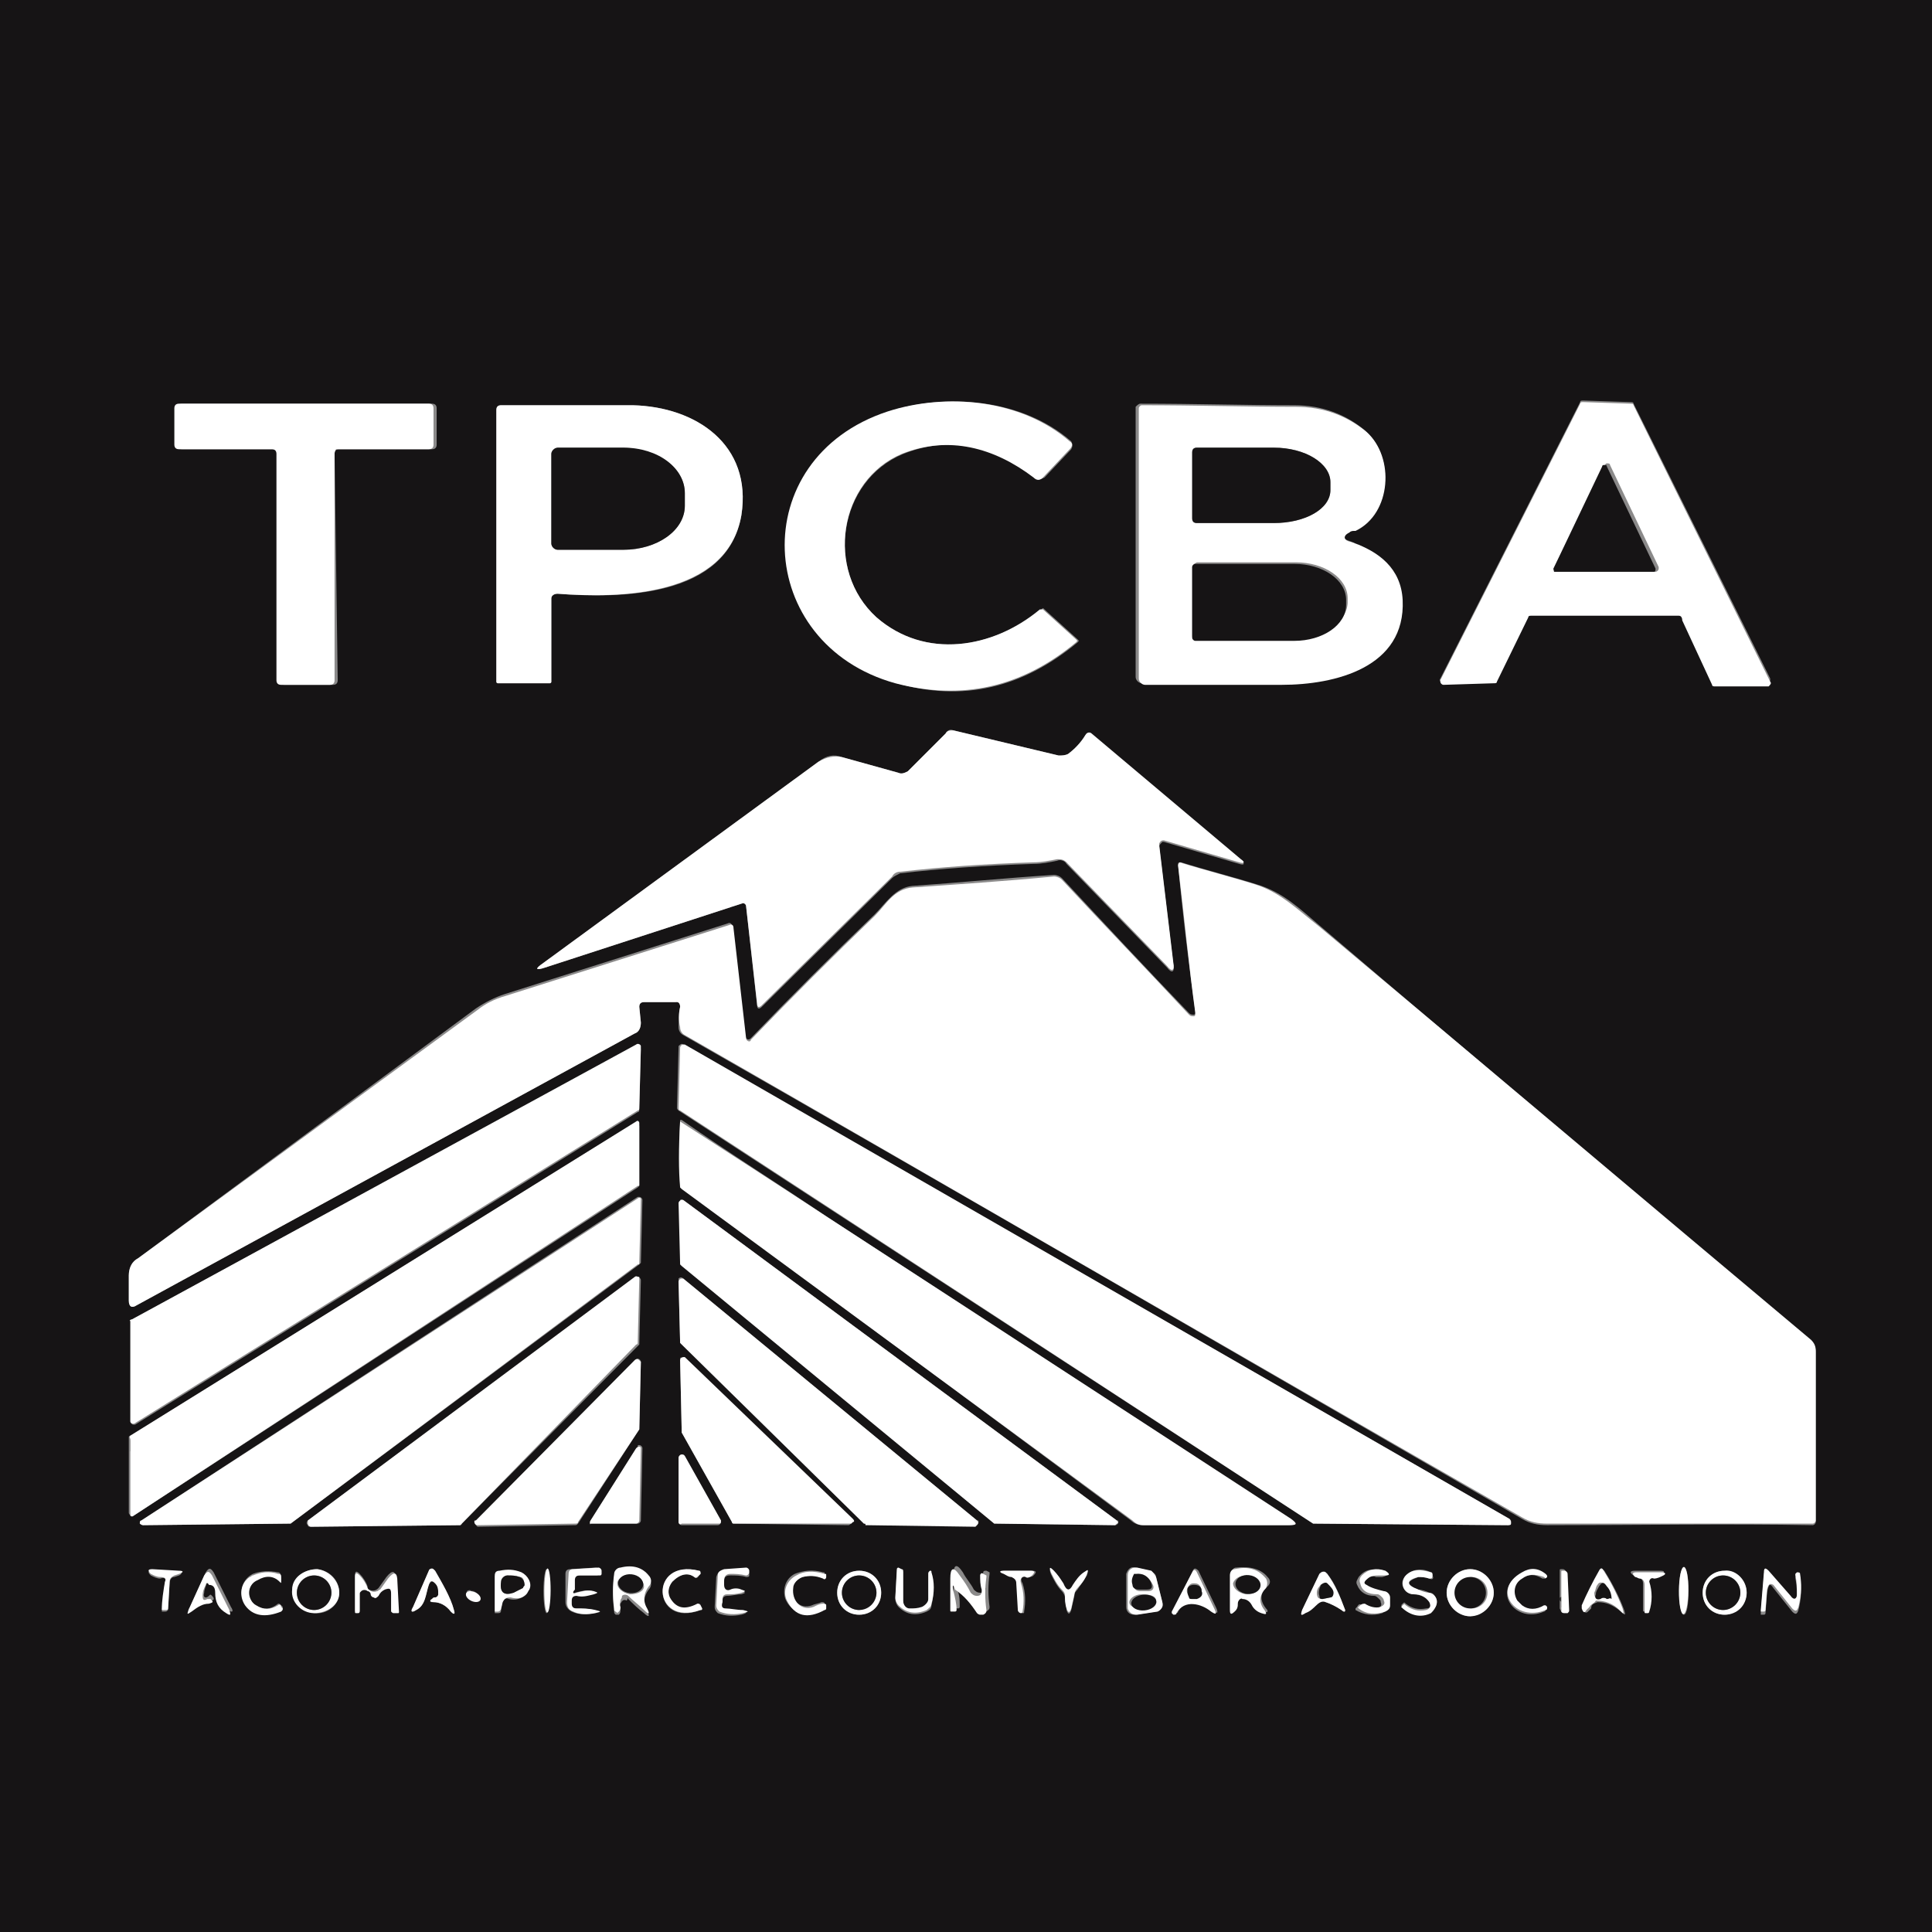 <?xml version="1.0" encoding="UTF-8"?> <svg xmlns="http://www.w3.org/2000/svg" xmlns:xlink="http://www.w3.org/1999/xlink" version="1.1" id="Layer_1" x="0px" y="0px" width="123px" height="123px" viewBox="0 0 123 123" xml:space="preserve"><rect x="0" y="0" width="123" height="123" fill="#333333" stroke="none"/> <g> <g> <path vector-effect="non-scaling-stroke" fill="none" stroke="#8B8A8A" stroke-width="2" d="M55.8,39.3c-3.3-3-2.4-8.7,1.7-10.4 c3-1.2,5.9-0.5,8.4,1.5c0.2,0.2,0.4,0.1,0.6,0l1.7-1.8c0.1-0.2,0.1-0.3,0-0.5c-3.1-2.7-7.9-3.1-11.6-1.9c-9,3-8.5,14.8,0.5,17.3 c4.2,1.2,8,0.3,11.5-2.6c0.1-0.1,0.1-0.1,0-0.2l-2.1-1.9c-0.1-0.1-0.1-0.1-0.2,0C63.2,41.3,58.9,42,55.8,39.3"></path> <path vector-effect="non-scaling-stroke" fill="none" stroke="#8B8A8A" stroke-width="2" d="M106.9,39.2c0.1,0,0.2,0,0.2,0.1 l1.9,4.1c0,0.1,0.1,0.1,0.2,0.1h3.3c0.1,0,0.2-0.1,0.2-0.2c0,0,0-0.1,0-0.1L104,25.7c0-0.1-0.1-0.1-0.2-0.1l-3-0.1 c-0.1,0-0.2,0-0.2,0.1l-8.9,17.6c-0.1,0.1,0,0.2,0.1,0.3c0,0,0.1,0,0.1,0l3.2-0.1c0.1,0,0.2,0,0.2-0.1l2-4.1 c0-0.1,0.1-0.1,0.2-0.1H106.9"></path> <path vector-effect="non-scaling-stroke" fill="none" stroke="#8B8A8A" stroke-width="2" d="M21.3,28.9c0-0.2,0.1-0.3,0.3-0.3l0,0 l5.9,0c0.2,0,0.3-0.1,0.3-0.3v-2.3c0-0.2-0.1-0.3-0.3-0.3l-15.9,0c-0.2,0-0.3,0.1-0.3,0.3l0,2.3c0,0.2,0.1,0.3,0.3,0.3 c0,0,0,0,0,0l5.9,0c0.2,0,0.3,0.1,0.3,0.3l0,14.4c0,0.2,0.1,0.3,0.3,0.3h0l3.1,0c0.2,0,0.3-0.1,0.3-0.3c0,0,0,0,0,0L21.3,28.9"></path> <path vector-effect="non-scaling-stroke" fill="none" stroke="#8B8A8A" stroke-width="2" d="M85.9,33.9c0.1-0.1,0.2-0.1,0.3-0.2 c2.4-1.1,2.6-4.6,0.7-6.3c-1.2-1-2.7-1.6-4.5-1.6c-3.1,0-6.3-0.1-9.8-0.1c-0.1,0-0.2,0.1-0.3,0.2c0,0,0,0,0,0l0,17.2 c0,0.2,0.2,0.4,0.4,0.4c3,0,5.9,0,8.7,0c3.4,0,8-1,7.7-5.4c-0.1-2-1.6-3.1-3.3-3.7C85.5,34.3,85.5,34.1,85.9,33.9"></path> <path vector-effect="non-scaling-stroke" fill="none" stroke="#8B8A8A" stroke-width="2" d="M35.5,37.8c3.9,0.3,10.8,0.3,11.7-5 c0.7-4.5-2.9-6.9-6.9-7c-2.8,0-5.6,0-8.4,0c-0.2,0-0.3,0.1-0.3,0.3l0,17.3c0,0.1,0.1,0.1,0.1,0.1l3.3,0c0.1,0,0.1-0.1,0.1-0.1 c0,0,0,0,0,0l0-5.3C35.1,37.9,35.3,37.8,35.5,37.8C35.5,37.8,35.5,37.8,35.5,37.8"></path> <path vector-effect="non-scaling-stroke" fill="none" stroke="#8B8A8A" stroke-width="2" d="M47.5,57.7l0.7,6.3 c0,0.2,0.1,0.3,0.3,0.1l8.3-8.2c0.1-0.1,0.3-0.2,0.5-0.3c2.6-0.3,5.4-0.5,8.5-0.6c0.5,0,1-0.1,1.5-0.2c0.2-0.1,0.5,0,0.6,0.2 l6.4,6.6c0.3,0.4,0.5,0.3,0.4-0.2l-0.9-7.5c0-0.1,0.1-0.2,0.2-0.3c0,0,0.1,0,0.1,0l4.8,1.4c0.3,0.1,0.4,0,0.1-0.2l-9.5-8 c-0.1-0.1-0.3-0.1-0.4,0c0,0,0,0,0,0c-0.3,0.5-0.7,0.9-1.1,1.2c-0.2,0.1-0.4,0.1-0.6,0.1l-6.7-1.6c-0.2-0.1-0.4,0-0.5,0.2 l-2.4,2.4c-0.1,0.1-0.4,0.2-0.6,0.1l-3.6-1c-0.5-0.2-1-0.1-1.5,0.3L34.6,61.3c-0.5,0.4-0.5,0.5,0.1,0.3l12.6-4.1 C47.4,57.5,47.5,57.5,47.5,57.7C47.5,57.6,47.5,57.7,47.5,57.7"></path> <path vector-effect="non-scaling-stroke" fill="none" stroke="#8B8A8A" stroke-width="2" d="M43.3,64.1c-0.1,0.5-0.1,0.9-0.1,1.3 c0,0.2,0.1,0.4,0.3,0.5C61.2,76,78.9,86.3,96.9,96.7c0.5,0.3,1,0.4,1.6,0.4c5.8,0,11.5-0.1,16.9,0c0.1,0,0.2-0.1,0.2-0.2l0-10.8 c0-0.3-0.1-0.5-0.3-0.7C104.8,76.5,94.4,67.8,84.1,59c-1.3-1.1-2.4-2.2-4.1-2.7c-1.6-0.5-3.2-0.9-4.8-1.4c-0.1,0-0.2,0-0.2,0.1 c0,0,0,0,0,0c0.3,3.3,0.7,6.5,1.1,9.4c0,0.1,0,0.2-0.1,0.2c-0.1,0-0.2,0-0.3-0.1c-2.7-2.8-5.4-5.7-8.1-8.6 c-0.1-0.1-0.3-0.2-0.5-0.2c-3.1,0.2-6.1,0.5-9,0.7c-1.1,0.1-1.7,1.1-2.4,1.8c-2.7,2.6-5.4,5.3-7.9,7.9c-0.1,0.1-0.2,0.1-0.3,0 c0,0,0-0.1-0.1-0.1l-0.8-7c0-0.2-0.1-0.3-0.3-0.2l-14.2,4.5c-0.6,0.2-1.2,0.5-1.8,0.9L8.8,80.1c-0.4,0.3-0.6,0.7-0.6,1.1l0,1.6 c0,0.4,0.2,0.5,0.5,0.3l31.7-17.3c0.3-0.1,0.4-0.4,0.4-0.7l-0.1-1c0-0.2,0.1-0.3,0.3-0.3l2,0C43.2,63.7,43.3,63.9,43.3,64.1 C43.3,64.1,43.3,64.1,43.3,64.1"></path> <path vector-effect="non-scaling-stroke" fill="none" stroke="#8B8A8A" stroke-width="2" d="M8.4,84c-0.1,0-0.1,0.1-0.1,0.2l0,6.3 c0,0.1,0.1,0.2,0.2,0.2c0,0,0.1,0,0.1,0l32-19.9c0.1,0,0.1-0.1,0.1-0.2l0.1-3.8c0-0.1-0.1-0.2-0.2-0.2c0,0-0.1,0-0.1,0L8.4,84"></path> <path vector-effect="non-scaling-stroke" fill="none" stroke="#8B8A8A" stroke-width="2" d="M83.6,97c0,0,0.1,0,0.1,0L96,97.1 c0.1,0,0.2-0.1,0.2-0.2c0-0.1,0-0.1-0.1-0.2L43.5,66.5c-0.1-0.1-0.2,0-0.3,0.1c0,0,0,0.1,0,0.1l-0.1,3.8c0,0.1,0,0.1,0.1,0.2 L83.6,97"></path> <path vector-effect="non-scaling-stroke" fill="none" stroke="#8B8A8A" stroke-width="2" d="M8.3,91.4c-0.1,0-0.1,0.1-0.1,0.1 l0,4.8c0,0.1,0.1,0.2,0.2,0.2c0,0,0.1,0,0.1,0l32.1-20.9c0,0,0.1-0.1,0.1-0.1l0-3.8c0-0.1-0.1-0.2-0.2-0.2c0,0-0.1,0-0.1,0 L8.3,91.4"></path> <path vector-effect="non-scaling-stroke" fill="none" stroke="#8B8A8A" stroke-width="2" d="M52.7,77.5c-3.1-2.1-6.3-4.1-9.3-6.2 c0,0,0,0-0.1,0c0,0,0,0,0,0c-0.1,1.7,0,3.1,0,4.2c0,0,0,0.1,0.1,0.1L72,96.8c0.2,0.2,0.5,0.3,0.7,0.3l9.3,0c0.5,0,0.5-0.1,0.1-0.4 C72.2,90.2,62.3,83.8,52.7,77.5"></path> <path vector-effect="non-scaling-stroke" fill="none" stroke="#8B8A8A" stroke-width="2" d="M9,96.8c-0.1,0.1-0.1,0.2,0,0.2 c0,0,0.1,0.1,0.1,0.1l9.3-0.1c0,0,0.1,0,0.1,0l22.2-16.5c0,0,0.1-0.1,0.1-0.1l0.1-4c0-0.1-0.1-0.2-0.2-0.2c0,0-0.1,0-0.1,0L9,96.8 "></path> <path vector-effect="non-scaling-stroke" fill="none" stroke="#8B8A8A" stroke-width="2" d="M63.3,97c0,0,0.1,0,0.1,0l7.6,0.1 c0.1,0,0.2-0.1,0.2-0.2c0-0.1,0-0.1-0.1-0.1L43.5,76.4c-0.1-0.1-0.2,0-0.2,0c0,0,0,0.1,0,0.1l0.1,3.9c0,0.1,0,0.1,0.1,0.1L63.3,97 "></path> <path vector-effect="non-scaling-stroke" fill="none" stroke="#8B8A8A" stroke-width="2" d="M19.6,96.8c-0.1,0.1-0.1,0.2,0,0.3 c0,0.1,0.1,0.1,0.2,0.1l9.5-0.1c0,0,0.1,0,0.1-0.1l11.2-11.3c0,0,0.1-0.1,0.1-0.1l0.1-4.1c0-0.1-0.1-0.2-0.2-0.2c0,0-0.1,0-0.1,0 L19.6,96.8"></path> <path vector-effect="non-scaling-stroke" fill="none" stroke="#8B8A8A" stroke-width="2" d="M55,97c0,0,0.1,0,0.1,0l7,0.1 c0.1,0,0.2-0.1,0.2-0.2c0-0.1,0-0.1-0.1-0.1L43.5,81.4c-0.1-0.1-0.2-0.1-0.3,0c0,0,0,0.1,0,0.1l0.1,3.9c0,0,0,0.1,0.1,0.1L55,97"></path> <path vector-effect="non-scaling-stroke" fill="none" stroke="#8B8A8A" stroke-width="2" d="M46.6,96.9c0,0.1,0.1,0.1,0.1,0.1 l7.3,0.1c0.1,0,0.2-0.1,0.2-0.2c0,0,0-0.1-0.1-0.1L43.5,86.5c-0.1-0.1-0.2-0.1-0.2,0c0,0,0,0.1,0,0.1l0.1,4.5c0,0,0,0.1,0,0.1 L46.6,96.9"></path> <path vector-effect="non-scaling-stroke" fill="none" stroke="#8B8A8A" stroke-width="2" d="M40.7,91C40.7,91,40.7,91,40.7,91 l0.1-4.3c0-0.1-0.1-0.2-0.2-0.2c0,0-0.1,0-0.1,0.1L30.3,96.8c-0.1,0.1-0.1,0.2,0,0.3c0,0,0.1,0.1,0.1,0.1l6.2-0.1 c0.1,0,0.1,0,0.2-0.1L40.7,91"></path> <path vector-effect="non-scaling-stroke" fill="none" stroke="#8B8A8A" stroke-width="2" d="M37.6,96.8c-0.1,0.1,0,0.2,0,0.2 c0,0,0.1,0,0.1,0l2.9,0c0.1,0,0.2-0.1,0.2-0.2l0.1-4.6c0-0.1-0.1-0.2-0.2-0.2c-0.1,0-0.1,0-0.1,0.1L37.6,96.8"></path> <path vector-effect="non-scaling-stroke" fill="none" stroke="#8B8A8A" stroke-width="2" d="M43.2,96.9c0,0.1,0.1,0.2,0.2,0.2l0,0 h2.3c0.1,0,0.2-0.1,0.2-0.2c0,0,0-0.1,0-0.1l-2.3-4.1c0-0.1-0.2-0.1-0.2-0.1c-0.1,0-0.1,0.1-0.1,0.2L43.2,96.9"></path> <path vector-effect="non-scaling-stroke" fill="none" stroke="#8B8A8A" stroke-width="2" d="M10.5,100.8c-0.1,0.6-0.1,1.2-0.2,1.8 c0,0,0,0,0,0l0.2,0c0.1,0,0.1,0,0.2-0.1l0.1-1.7c0-0.2,0.1-0.4,0.3-0.4l0.3-0.1c0.2-0.1,0.2-0.2,0-0.2l-1.7-0.1 c-0.3,0-0.3,0.1-0.1,0.3c0.2,0.1,0.4,0.2,0.6,0.2C10.5,100.4,10.6,100.5,10.5,100.8"></path> <path vector-effect="non-scaling-stroke" fill="none" stroke="#8B8A8A" stroke-width="2" d="M13.4,100.7c0.3,0,0.4,0.2,0.4,0.5 c0,0.6,0.2,1.1,0.7,1.3c0.3,0.2,0.4,0.1,0.2-0.2l-1.1-2.2c-0.2-0.3-0.3-0.3-0.5,0l-1,2.2c-0.2,0.3-0.1,0.4,0.2,0.1 c0.3-0.3,0.7-0.5,1.1-0.5c0.2,0,0.3-0.1,0.1-0.3c-0.1-0.1-0.1-0.1-0.2,0c-0.2,0.2-0.4,0.1-0.3-0.2c0-0.2,0.1-0.4,0.2-0.7 C13.1,100.8,13.2,100.7,13.4,100.7"></path> <path vector-effect="non-scaling-stroke" fill="none" stroke="#8B8A8A" stroke-width="2" d="M16.3,102.2c-0.5-0.3-0.6-0.9-0.3-1.3 c0.1-0.2,0.2-0.3,0.4-0.4c0.5-0.3,1-0.2,1.4,0.1c0.1,0.1,0.1,0,0.1,0v-0.2c0-0.2-0.1-0.3-0.2-0.3c-0.5-0.1-1.1-0.1-1.6,0.1 c-0.6,0.3-0.9,1-0.6,1.7c0,0.1,0.1,0.1,0.1,0.2c0.5,0.7,1.3,0.8,2.3,0.4c0.1,0,0.1-0.1,0.1-0.2l-0.1-0.1c-0.1-0.1-0.1-0.1-0.2-0.1 C17.2,102.5,16.7,102.5,16.3,102.2"></path> <path vector-effect="non-scaling-stroke" fill="none" stroke="#8B8A8A" stroke-width="2" d="M21.6,101.4c0-0.8-0.6-1.4-1.4-1.5 c-0.8,0-1.5,0.5-1.6,1.3c0,0.8,0.6,1.4,1.4,1.5C20.8,102.8,21.6,102.2,21.6,101.4"></path> <path vector-effect="non-scaling-stroke" fill="none" stroke="#8B8A8A" stroke-width="2" d="M27.7,101.7c-0.1,0-0.1,0-0.2,0.1 c-0.2,0.2-0.1,0.2,0.1,0.2c0.4,0,0.8,0.2,1.1,0.6c0.2,0.2,0.2,0.2,0.2-0.1c-0.2-0.8-0.8-1.8-1.2-2.5c-0.1-0.1-0.2-0.1-0.3-0.1 c0,0-0.1,0.1-0.1,0.1l-1,2.3c-0.1,0.3-0.1,0.4,0.2,0.2c0.6-0.3,0.6-1.1,0.8-1.6c0.1-0.2,0.2-0.3,0.4-0.1c0.2,0.2,0.2,0.4,0.2,0.7 C27.9,101.6,27.8,101.7,27.7,101.7"></path> <path vector-effect="non-scaling-stroke" fill="none" stroke="#8B8A8A" stroke-width="2" d="M32.4,101.8c0.4,0.1,0.7,0,1-0.2 c0.4-0.3,0.4-0.9,0.1-1.2c-0.1-0.1-0.2-0.2-0.3-0.2c-0.4-0.2-0.9-0.2-1.4-0.1c-0.2,0.1-0.3,0.2-0.3,0.3l0,2.2c0,0.1,0,0.1,0,0.1 l0.2,0c0.1,0,0.2,0,0.2-0.2L32,102C32.1,101.8,32.2,101.7,32.4,101.8"></path> <path vector-effect="non-scaling-stroke" fill="none" stroke="#8B8A8A" stroke-width="2" d="M34.8,102.7c0.1,0,0.2-0.6,0.2-1.4 c0,0,0,0,0,0c0-0.8-0.1-1.4-0.2-1.4c-0.1,0-0.2,0.6-0.2,1.4c0,0,0,0,0,0C34.6,102.1,34.7,102.7,34.8,102.7"></path> <path vector-effect="non-scaling-stroke" fill="none" stroke="#8B8A8A" stroke-width="2" d="M36.4,101.2l0-0.6 c0-0.2,0.1-0.3,0.3-0.3l1.3,0c0,0,0.1,0,0.1-0.1l0-0.2c0-0.1,0-0.2-0.2-0.2l-1.6,0.1c-0.2,0-0.3,0.1-0.3,0.3L36,102 c0,0.3,0.2,0.5,0.4,0.6c0.4,0.2,0.9,0.2,1.4,0.1c0.4-0.1,0.4-0.1,0-0.2c-0.4-0.1-0.8-0.1-1.2-0.1c-0.2,0-0.3-0.1-0.3-0.3l0-0.2 c0-0.2,0.1-0.3,0.3-0.3c0.4,0,0.7,0,1.1-0.1c0.3-0.1,0.3-0.1,0-0.2c-0.4-0.1-0.7,0-1.1,0.1C36.5,101.5,36.4,101.4,36.4,101.2"></path> <path vector-effect="non-scaling-stroke" fill="none" stroke="#8B8A8A" stroke-width="2" d="M40,101.8c0.3,0.3,0.6,0.6,1,0.9 c0.3,0.3,0.4,0.2,0.2-0.1c-0.3-0.5-0.2-1,0.1-1.4c0.2-0.2,0.2-0.5,0-0.7c-0.4-0.5-1-0.7-1.8-0.5c-0.2,0-0.4,0.2-0.4,0.4 c-0.1,0.7-0.1,1.4,0,2.2c0,0.1,0,0.1,0.1,0.2c0.1,0,0.1,0,0.2,0c0.1-0.1,0.1-0.2,0.1-0.3c0-0.1,0-0.3,0-0.4 c0.1-0.2,0.2-0.3,0.4-0.2C40,101.7,40,101.7,40,101.8"></path> <path vector-effect="non-scaling-stroke" fill="none" stroke="#8B8A8A" stroke-width="2" d="M42.7,101.8c-0.2-0.3-0.2-0.8,0.1-1.1 c0.5-0.5,1-0.6,1.4-0.3c0.1,0.1,0.2,0.1,0.3-0.1l0.1-0.1c0-0.1,0-0.2-0.1-0.2c0,0,0,0,0,0c-3.2-0.8-3,3.7,0.1,2.5 c0.1,0,0.1-0.1,0.1-0.1l-0.1-0.2c0-0.1-0.1-0.1-0.2-0.1c0,0,0,0,0,0C43.6,102.6,43.1,102.5,42.7,101.8"></path> <path vector-effect="non-scaling-stroke" fill="none" stroke="#8B8A8A" stroke-width="2" d="M46,101.9c0-0.2,0.1-0.3,0.3-0.3 c0.3,0,0.6-0.1,0.9-0.1c0.3-0.1,0.3-0.1,0-0.2c-0.2-0.1-0.5,0-0.7,0c-0.3,0.1-0.4,0-0.4-0.3l0-0.3c0-0.3,0.1-0.4,0.4-0.4 c0.3,0,0.7,0,1,0.1c0.1,0,0.2,0,0.2-0.1c0,0,0,0,0,0v-0.1c0-0.1-0.1-0.2-0.2-0.2L46,100c-0.2,0-0.3,0.1-0.4,0.4l-0.1,1.9 c0,0.2,0.1,0.3,0.2,0.4c0.5,0.2,1,0.2,1.5,0.1c0.4-0.1,0.4-0.2,0-0.2c-0.4,0-0.7-0.1-1.1-0.1c-0.2,0-0.3-0.1-0.3-0.3L46,101.9"></path> <path vector-effect="non-scaling-stroke" fill="none" stroke="#8B8A8A" stroke-width="2" d="M56.1,101.4c0-0.8-0.6-1.4-1.4-1.4 s-1.4,0.6-1.4,1.4c0,0.8,0.6,1.4,1.4,1.4h0C55.5,102.8,56.1,102.2,56.1,101.4C56.1,101.4,56.1,101.4,56.1,101.4"></path> <path vector-effect="non-scaling-stroke" fill="none" stroke="#8B8A8A" stroke-width="2" d="M57.5,102l0-1.9c0,0,0-0.1-0.1-0.1 l-0.2-0.1c-0.1,0-0.1,0-0.1,0.1l-0.1,1.8c0,0.2,0.1,0.4,0.2,0.5c0.5,0.5,1.1,0.6,1.8,0.3c0.2-0.1,0.3-0.2,0.3-0.4 c0.2-0.7,0.1-1.4,0-2c0-0.1-0.1-0.1-0.1-0.1c0,0,0,0,0,0c-0.1,0-0.1,0.1-0.1,0.2c0,0.5,0,1.1,0,1.6c0,0.3-0.1,0.4-0.4,0.5 c-0.2,0.1-0.5,0.1-0.8,0.1C57.7,102.4,57.5,102.2,57.5,102"></path> <path vector-effect="non-scaling-stroke" fill="none" stroke="#8B8A8A" stroke-width="2" d="M65.4,100.4c0.2,0,0.3,0,0.4-0.1 c0.2-0.2,0.2-0.3-0.1-0.3l-1.7,0c-0.3,0-0.3,0.1,0,0.2c0.2,0.1,0.3,0.1,0.5,0.2c0.2,0.1,0.3,0.2,0.3,0.4l0.1,1.7 c0,0.1,0.1,0.2,0.2,0.2c0.1,0,0.1,0,0.1-0.1c0.1-0.6,0.1-1.2-0.1-1.8C64.9,100.5,65.1,100.3,65.4,100.4"></path> <path vector-effect="non-scaling-stroke" fill="none" stroke="#8B8A8A" stroke-width="2" d="M67.7,100.9c-0.1-0.3-0.3-0.6-0.6-0.8 c-0.3-0.3-0.3-0.2-0.2,0.1c0.2,0.4,0.4,0.8,0.7,1.1c0.1,0.1,0.2,0.3,0.2,0.4c0,0.3,0.1,0.6,0.1,0.8c0.1,0.3,0.2,0.3,0.3,0l0.2-0.9 c0-0.2,0.1-0.3,0.2-0.4c0.2-0.3,0.4-0.6,0.6-0.9c0.1-0.3,0.1-0.4-0.2-0.1c-0.3,0.2-0.5,0.5-0.7,0.8 C68.1,101.3,67.9,101.3,67.7,100.9"></path> <path vector-effect="non-scaling-stroke" fill="none" stroke="#8B8A8A" stroke-width="2" d="M73.6,100.4c0-0.2-0.2-0.3-0.4-0.4 l-0.9-0.2c-0.3-0.1-0.5,0.1-0.6,0.4c0,0,0,0.1,0,0.1l0,2c0,0.3,0.2,0.5,0.5,0.5c0,0,0.1,0,0.1,0l1.3-0.2c0.3,0,0.4-0.3,0.4-0.6 c0,0,0,0,0,0L73.6,100.4"></path> <path vector-effect="non-scaling-stroke" fill="none" stroke="#8B8A8A" stroke-width="2" d="M75.9,100.1l-1.2,2.4c0,0,0,0,0,0.1 l0.1,0.1c0.1,0,0.2,0,0.2-0.1c0.5-0.9,1.5-0.5,2.2-0.1c0.3,0.3,0.4,0.2,0.2-0.2l-1.1-2.3C76.1,99.8,76,99.8,75.9,100.1"></path> <path vector-effect="non-scaling-stroke" fill="none" stroke="#8B8A8A" stroke-width="2" d="M78.8,102.1c0-0.2,0.1-0.4,0.3-0.4 c0,0,0,0,0.1,0c0.3,0,0.5,0.2,0.6,0.4c0.1,0.3,0.3,0.4,0.6,0.5c0.3,0.1,0.4,0,0.2-0.2c-0.4-0.5-0.4-1,0.1-1.4 c0.2-0.2,0.2-0.4,0-0.6c-0.4-0.5-1.1-0.7-2-0.6c-0.2,0-0.3,0.2-0.3,0.4l0,2.2c0,0.3,0.1,0.3,0.3,0.1 C78.7,102.5,78.8,102.3,78.8,102.1"></path> <path vector-effect="non-scaling-stroke" fill="none" stroke="#8B8A8A" stroke-width="2" d="M87,100.5c0.2-0.1,0.4-0.2,0.6-0.1 c0.1,0,0.3,0,0.4,0c0.4-0.1,0.4-0.2,0-0.3c-0.6-0.3-1.1-0.2-1.5,0.3c-0.1,0.2-0.2,0.3-0.1,0.5c0.2,0.5,0.6,0.7,1.1,0.7 c0.1,0,0.2,0.1,0.3,0.2c0.1,0.1,0.1,0.1,0.1,0.2c0.1,0.2,0,0.3-0.2,0.4c-0.4,0.1-0.7,0-1-0.2c-0.1-0.1-0.2-0.1-0.3,0.1l-0.1,0.1 c0,0,0,0.1,0,0.1c0.5,0.3,1.1,0.4,1.7,0.2c0.2-0.1,0.3-0.2,0.3-0.4l0-0.5c0-0.2-0.2-0.4-0.4-0.4c-0.4-0.1-0.8-0.2-1.1-0.4 C86.8,100.8,86.8,100.7,87,100.5"></path> <path vector-effect="non-scaling-stroke" fill="none" stroke="#8B8A8A" stroke-width="2" d="M90.8,102.4c-0.5,0.1-0.9,0-1.3-0.3 c-0.1-0.1-0.1-0.1-0.2,0l-0.1,0.1c0,0,0,0,0,0c0.6,0.6,1.3,0.7,1.9,0.4c0.3-0.2,0.5-0.6,0.3-0.9c-0.1-0.2-0.2-0.3-0.4-0.3 c-0.2-0.1-0.5-0.2-0.7-0.2c-0.8-0.3-0.8-0.5,0-0.8c0.2,0,0.4,0,0.7,0.1c0.2,0.1,0.3,0,0.2-0.2c0-0.1,0-0.1-0.1-0.2 c-0.6-0.3-1.2-0.2-1.6,0.2c-0.3,0.3-0.3,0.7,0,1c0.1,0.1,0.3,0.2,0.5,0.2c0.4,0,0.8,0.2,1,0.5C91.1,102.2,91.1,102.4,90.8,102.4"></path> <path vector-effect="non-scaling-stroke" fill="none" stroke="#8B8A8A" stroke-width="2" d="M95.1,101.4c0-0.8-0.7-1.5-1.5-1.5 c-0.8,0-1.5,0.7-1.5,1.5c0,0.8,0.7,1.5,1.5,1.5C94.4,102.8,95.1,102.2,95.1,101.4"></path> <path vector-effect="non-scaling-stroke" fill="none" stroke="#8B8A8A" stroke-width="2" d="M96.9,100.5c0.4-0.3,0.8-0.3,1.3,0 c0.1,0,0.1,0,0.2,0c0,0,0,0,0,0c0-0.1,0-0.2-0.1-0.2c-0.5-0.3-1-0.4-1.5-0.1c-1.9,1.1-0.3,3.2,1.5,2.4c0.1,0,0.1-0.1,0.1-0.2 l-0.1-0.1c0,0-0.1-0.1-0.1,0c-0.5,0.3-1,0.3-1.4,0c-0.5-0.3-0.6-0.9-0.3-1.4C96.6,100.7,96.7,100.6,96.9,100.5"></path> <path vector-effect="non-scaling-stroke" fill="none" stroke="#8B8A8A" stroke-width="2" d="M101.7,102c0.6,0,1,0.2,1.5,0.6 c0.3,0.3,0.3,0.2,0.2-0.1c-0.3-0.8-0.7-1.6-1.2-2.4c-0.1-0.2-0.2-0.2-0.3,0c-0.4,0.7-0.8,1.4-1.1,2.2c0,0.1,0,0.1,0,0.2 c0.1,0.2,0.2,0.2,0.3,0.1l0.2-0.2C101.3,102.1,101.5,102.1,101.7,102"></path> <path vector-effect="non-scaling-stroke" fill="none" stroke="#8B8A8A" stroke-width="2" d="M105.2,100.4c0.2,0,0.4-0.1,0.6-0.2 c0.2-0.1,0.2-0.2-0.1-0.2l-1.6,0c-0.3,0-0.4,0.1-0.1,0.3c0.1,0.1,0.2,0.1,0.3,0.1c0.2,0.1,0.3,0.2,0.3,0.4l0,1.7 c0,0.1,0,0.1,0.1,0.1h0.1c0.1,0,0.1,0,0.1-0.1c0.1-0.6,0.1-1.3,0-1.9C105,100.6,105.1,100.4,105.2,100.4 C105.2,100.4,105.2,100.4,105.2,100.4"></path> <path vector-effect="non-scaling-stroke" fill="none" stroke="#8B8A8A" stroke-width="2" d="M107.2,102.8c0.2,0,0.3-0.7,0.3-1.5 c0,0,0,0,0,0c0-0.8-0.1-1.5-0.3-1.5c0,0,0,0,0,0c-0.2,0-0.3,0.7-0.3,1.5c0,0,0,0,0,0C106.9,102.1,107,102.8,107.2,102.8"></path> <path vector-effect="non-scaling-stroke" fill="none" stroke="#8B8A8A" stroke-width="2" d="M111.2,101.4c0-0.8-0.6-1.4-1.4-1.4 c-0.8,0-1.4,0.6-1.4,1.4l0,0c0,0.8,0.6,1.4,1.4,1.4h0C110.5,102.8,111.2,102.1,111.2,101.4L111.2,101.4"></path> <path vector-effect="non-scaling-stroke" fill="none" stroke="#8B8A8A" stroke-width="2" d="M112.9,101.1l1.2,1.5 c0.2,0.2,0.3,0.2,0.4-0.1c0.2-0.8,0.2-1.5,0.1-2.1c0-0.1-0.1-0.2-0.2-0.1l-0.1,0.1c0,0,0,0,0,0.1c0.1,0.4,0.1,0.9,0.1,1.2 c0,0.4-0.2,0.4-0.4,0.1l-1.4-1.6c-0.2-0.2-0.3-0.2-0.3,0.1l-0.2,2.4c0,0.1,0,0.1,0,0.1c0.1,0,0.1,0,0.2,0c0.1,0,0.1-0.1,0.1-0.1 l0.1-1.3C112.6,100.8,112.7,100.8,112.9,101.1"></path> <path vector-effect="non-scaling-stroke" fill="none" stroke="#8B8A8A" stroke-width="2" d="M24.9,101.4v1.1 c0,0.1,0.1,0.1,0.1,0.1c0,0,0,0,0,0l0.2,0c0.1,0,0.1-0.1,0.1-0.1l-0.1-1.9c0-0.6-0.2-0.7-0.6-0.2l-0.5,0.7 c-0.2,0.2-0.4,0.2-0.6,0.1c-0.1,0-0.1-0.1-0.1-0.2c-0.1-0.3-0.3-0.6-0.5-0.8c-0.2-0.2-0.3-0.2-0.3,0.1l0,2.2c0,0.1,0,0.1,0.1,0.1 l0.1,0c0.1,0,0.1,0,0.1-0.1l0-1.1c0-0.1,0-0.2,0.1-0.2c0.1-0.1,0.2,0,0.4,0c0.1,0,0.1,0.1,0.2,0.2c0,0.1,0.1,0.2,0.2,0.2 c0.1,0,0.3,0,0.3-0.1c0.1-0.2,0.2-0.3,0.4-0.4C24.8,101.1,24.9,101.1,24.9,101.4"></path> <path vector-effect="non-scaling-stroke" fill="none" stroke="#8B8A8A" stroke-width="2" d="M51.1,100.4c0.4-0.1,0.8-0.1,1.2,0 c0.1,0,0.2,0,0.2-0.1l0-0.1c0-0.1,0-0.1-0.1-0.1c-0.7-0.2-1.3-0.1-1.8,0.1c-0.6,0.3-0.8,1-0.6,1.6c0.4,0.9,1.2,1.1,2.4,0.6 c0,0,0.1-0.1,0.1-0.1c0-0.1,0-0.1,0-0.2c0-0.1-0.1-0.1-0.2-0.1c-0.2,0.1-0.4,0.1-0.6,0.2c-0.8,0.3-1.4-0.4-1.3-1.2 C50.5,100.8,50.8,100.5,51.1,100.4"></path> <path vector-effect="non-scaling-stroke" fill="none" stroke="#8B8A8A" stroke-width="2" d="M61,101c0.6,0.4,1,0.9,1.4,1.5 c0.1,0.1,0.1,0.1,0.2,0.1c0.1,0,0.1,0,0.2,0c0.1-0.1,0.2-0.1,0.2-0.3c-0.1-0.7-0.1-1.4,0-2.1c0,0,0,0,0-0.1l-0.2-0.1 c-0.1,0-0.2,0-0.2,0.1c-0.1,0.3,0,0.6,0.1,0.9c0.1,0.2,0,0.3-0.2,0.4c0,0-0.1,0-0.1,0c-0.2,0-0.3-0.1-0.4-0.2 c-0.2-0.4-0.5-0.7-0.7-1.1c-0.4-0.6-0.6-0.5-0.6,0.2l0,2c0,0.1,0,0.1,0.1,0.1l0.2,0c0.1,0,0.1-0.1,0.1-0.1c0-0.4,0-0.8-0.2-1.2 C60.6,100.9,60.7,100.8,61,101"></path> <path vector-effect="non-scaling-stroke" fill="none" stroke="#8B8A8A" stroke-width="2" d="M84.4,102c0.4,0.1,0.7,0.3,1,0.5 c0.2,0.1,0.3,0.1,0.2-0.1c-0.3-0.8-0.6-1.6-1.1-2.2c-0.1-0.1-0.3-0.2-0.4-0.1c0,0-0.1,0.1-0.1,0.1l-1.1,2.3 c-0.1,0.3-0.1,0.4,0.2,0.2c0.2-0.2,0.4-0.3,0.7-0.5C84,102,84.2,101.9,84.4,102"></path> <path vector-effect="non-scaling-stroke" fill="none" stroke="#8B8A8A" stroke-width="2" d="M99.5,102.6l0.2,0 c0.1,0,0.1-0.1,0.1-0.2l-0.1-2.3c0-0.1-0.1-0.2-0.2-0.2h-0.1c-0.1,0-0.1,0-0.1,0.1l0,2.4C99.4,102.6,99.4,102.7,99.5,102.6"></path> <path vector-effect="non-scaling-stroke" fill="none" stroke="#8B8A8A" stroke-width="2" d="M30.5,101.8c0.1-0.1-0.1-0.3-0.3-0.5 c0,0,0,0,0,0c-0.2-0.1-0.5-0.1-0.5,0.1c0,0,0,0,0,0c-0.1,0.1,0.1,0.3,0.3,0.5c0,0,0,0,0,0C30.2,102,30.5,101.9,30.5,101.8 C30.5,101.8,30.5,101.8,30.5,101.8"></path> <path vector-effect="non-scaling-stroke" fill="none" stroke="#8B8A8A" stroke-width="2" d="M98.9,36.2c0,0.1,0,0.2,0.1,0.2 c0,0,0,0,0.1,0l6.3,0c0.1,0,0.2-0.1,0.2-0.2c0,0,0,0,0-0.1l-3.1-6.5c0-0.1-0.1-0.1-0.2-0.1c0,0-0.1,0-0.1,0.1L98.9,36.2"></path> <path vector-effect="non-scaling-stroke" fill="none" stroke="#8B8A8A" stroke-width="2" d="M75.9,28.8l0,4.2 c0,0.2,0.1,0.3,0.3,0.3c0,0,0,0,0,0l4.9,0c2,0,3.6-0.9,3.6-2.1v-0.5c0-1.2-1.6-2.2-3.6-2.2c0,0,0,0,0,0l-4.9,0 C76,28.5,75.9,28.6,75.9,28.8"></path> <path vector-effect="non-scaling-stroke" fill="none" stroke="#8B8A8A" stroke-width="2" d="M75.9,36.1l0,4.4 c0,0.1,0.1,0.2,0.2,0.2l6.3,0c1.8,0,3.3-1,3.4-2.3c0,0,0,0,0,0v-0.3c0-1.3-1.5-2.3-3.3-2.3l-6.3,0C76,35.9,75.9,36,75.9,36.1"></path> <path vector-effect="non-scaling-stroke" fill="none" stroke="#8B8A8A" stroke-width="2" d="M35.1,28.9l0,5.7 c0,0.2,0.2,0.4,0.4,0.4c0,0,0,0,0,0l4.2,0c2.2,0,3.9-1.3,3.9-2.8v-0.8c0-1.6-1.7-2.8-3.9-2.9c0,0,0,0,0,0l-4.2,0 C35.3,28.6,35.1,28.7,35.1,28.9"></path> <path vector-effect="non-scaling-stroke" fill="none" stroke="#8B8A8A" stroke-width="2" d="M21.1,101.4c0-0.6-0.5-1.1-1.1-1.1 c0,0,0,0,0,0c-0.6,0-1.1,0.5-1.1,1.1c0,0,0,0,0,0c0,0.6,0.5,1.1,1.1,1.1S21.1,101.9,21.1,101.4"></path> <path vector-effect="non-scaling-stroke" fill="none" stroke="#8B8A8A" stroke-width="2" d="M32.7,101.4c0.2-0.1,0.3-0.2,0.5-0.3 c0.2-0.2,0.2-0.4,0.1-0.6c-0.1-0.1-0.1-0.1-0.2-0.1c-0.3-0.1-0.5-0.1-0.8-0.1c-0.2,0-0.4,0.2-0.4,0.4 C31.8,101.4,32.1,101.6,32.7,101.4"></path> <path vector-effect="non-scaling-stroke" fill="none" stroke="#8B8A8A" stroke-width="2" d="M41,101c0-0.3-0.3-0.6-0.8-0.7 c-0.5,0-0.9,0.2-0.9,0.5l0,0c0,0.3,0.3,0.6,0.8,0.7C40.6,101.5,41,101.3,41,101C41,101,41,101,41,101"></path> <path vector-effect="non-scaling-stroke" fill="none" stroke="#8B8A8A" stroke-width="2" d="M55.8,101.4c0-0.6-0.5-1.1-1.1-1.1 c-0.6,0-1.1,0.5-1.1,1.1l0,0c0,0.6,0.5,1.1,1.1,1.1c0,0,0,0,0,0C55.3,102.4,55.8,101.9,55.8,101.4"></path> <path vector-effect="non-scaling-stroke" fill="none" stroke="#8B8A8A" stroke-width="2" d="M72.5,100.2c-0.1,0-0.2,0-0.2,0.1 c-0.2,0.2-0.2,0.4-0.1,0.7c0,0.2,0.2,0.3,0.4,0.3l0.5,0c0.3,0,0.4-0.2,0.3-0.4C73.2,100.5,72.9,100.2,72.5,100.2"></path> <path vector-effect="non-scaling-stroke" fill="none" stroke="#8B8A8A" stroke-width="2" d="M73.6,101.9c0-0.3-0.4-0.4-0.9-0.4 s-0.8,0.3-0.8,0.5c0,0.3,0.4,0.4,0.9,0.4C73.3,102.4,73.6,102.2,73.6,101.9"></path> <path vector-effect="non-scaling-stroke" fill="none" stroke="#8B8A8A" stroke-width="2" d="M75.9,101.8l0.3-0.1 c0.2-0.1,0.3-0.2,0.3-0.5c-0.1-0.3-0.2-0.4-0.5-0.4c-0.2,0-0.3,0.1-0.4,0.3c-0.1,0.2,0,0.4,0.1,0.5 C75.7,101.7,75.8,101.8,75.9,101.8"></path> <path vector-effect="non-scaling-stroke" fill="none" stroke="#8B8A8A" stroke-width="2" d="M80.2,101c0-0.3-0.3-0.6-0.8-0.7 c0,0,0,0,0,0c-0.5,0-0.8,0.2-0.9,0.5c0,0,0,0,0,0c0,0.3,0.3,0.6,0.8,0.7c0,0,0,0,0,0C79.8,101.5,80.2,101.3,80.2,101 C80.2,101,80.2,101,80.2,101"></path> <path vector-effect="non-scaling-stroke" fill="none" stroke="#8B8A8A" stroke-width="2" d="M94.7,101.4c0-0.6-0.5-1-1-1 s-1,0.5-1,1s0.5,1,1,1S94.7,102,94.7,101.4"></path> <path vector-effect="non-scaling-stroke" fill="none" stroke="#8B8A8A" stroke-width="2" d="M102.3,101.8c0.1,0,0.1,0,0.2-0.1 c0,0,0,0,0,0c0-0.3-0.1-0.5-0.3-0.8c-0.2-0.2-0.4-0.2-0.5,0c-0.1,0.1-0.1,0.3-0.2,0.5c0,0.3,0.1,0.4,0.3,0.3 C102,101.7,102.2,101.7,102.3,101.8"></path> <path vector-effect="non-scaling-stroke" fill="none" stroke="#8B8A8A" stroke-width="2" d="M110.8,101.4c0-0.6-0.5-1.1-1.1-1.1 s-1.1,0.5-1.1,1.1s0.5,1.1,1.1,1.1S110.8,101.9,110.8,101.4L110.8,101.4"></path> <path vector-effect="non-scaling-stroke" fill="none" stroke="#8B8A8A" stroke-width="2" d="M84.2,101.8l0.5-0.1 c0.1,0,0.2-0.1,0.1-0.2c0-0.3-0.1-0.5-0.4-0.6c-0.1-0.1-0.3-0.1-0.4,0.1c-0.2,0.2-0.2,0.5-0.1,0.7C84,101.8,84.1,101.8,84.2,101.8 "></path> </g> <path fill="#161415" d="M0,0h123v123H0V0z M55.8,39.3c-3.3-3-2.4-8.7,1.7-10.4c3-1.2,5.9-0.5,8.4,1.5c0.2,0.2,0.4,0.1,0.6,0 l1.7-1.8c0.1-0.2,0.1-0.3,0-0.5c-3.1-2.7-7.9-3.1-11.6-1.9c-9,3-8.5,14.8,0.5,17.3c4.2,1.2,8,0.3,11.5-2.6c0.1-0.1,0.1-0.1,0-0.2 l-2.1-1.9c-0.1-0.1-0.1-0.1-0.2,0C63.2,41.3,58.9,42,55.8,39.3z M106.9,39.2c0.1,0,0.2,0,0.2,0.1l1.9,4.1c0,0.1,0.1,0.1,0.2,0.1 h3.3c0.1,0,0.2-0.1,0.2-0.2c0,0,0-0.1,0-0.1L104,25.7c0-0.1-0.1-0.1-0.2-0.1l-3-0.1c-0.1,0-0.2,0-0.2,0.1l-8.9,17.6 c-0.1,0.1,0,0.2,0.1,0.3c0,0,0.1,0,0.1,0l3.2-0.1c0.1,0,0.2,0,0.2-0.1l2-4.1c0-0.1,0.1-0.1,0.2-0.1H106.9z M21.3,28.9 c0-0.2,0.1-0.3,0.3-0.3l0,0l5.9,0c0.2,0,0.3-0.1,0.3-0.3v-2.3c0-0.2-0.1-0.3-0.3-0.3l-15.9,0c-0.2,0-0.3,0.1-0.3,0.3l0,2.3 c0,0.2,0.1,0.3,0.3,0.3c0,0,0,0,0,0l5.9,0c0.2,0,0.3,0.1,0.3,0.3l0,14.4c0,0.2,0.1,0.3,0.3,0.3h0l3.1,0c0.2,0,0.3-0.1,0.3-0.3 c0,0,0,0,0,0L21.3,28.9z M85.9,33.9c0.1-0.1,0.2-0.1,0.3-0.2c2.4-1.1,2.6-4.6,0.7-6.3c-1.2-1-2.7-1.6-4.5-1.6 c-3.1,0-6.3-0.1-9.8-0.1c-0.1,0-0.2,0.1-0.3,0.2c0,0,0,0,0,0l0,17.2c0,0.2,0.2,0.4,0.4,0.4c3,0,5.9,0,8.7,0c3.4,0,8-1,7.7-5.4 c-0.1-2-1.6-3.1-3.3-3.7C85.5,34.3,85.5,34.1,85.9,33.9z M35.5,37.8c3.9,0.3,10.8,0.3,11.7-5c0.7-4.5-2.9-6.9-6.9-7 c-2.8,0-5.6,0-8.4,0c-0.2,0-0.3,0.1-0.3,0.3l0,17.3c0,0.1,0.1,0.1,0.1,0.1l3.3,0c0.1,0,0.1-0.1,0.1-0.1c0,0,0,0,0,0l0-5.3 C35.1,37.9,35.3,37.8,35.5,37.8C35.5,37.8,35.5,37.8,35.5,37.8z M47.5,57.7l0.7,6.3c0,0.2,0.1,0.3,0.3,0.1l8.3-8.2 c0.1-0.1,0.3-0.2,0.5-0.3c2.6-0.3,5.4-0.5,8.5-0.6c0.5,0,1-0.1,1.5-0.2c0.2-0.1,0.5,0,0.6,0.2l6.4,6.6c0.3,0.4,0.5,0.3,0.4-0.2 l-0.9-7.5c0-0.1,0.1-0.2,0.2-0.3c0,0,0.1,0,0.1,0l4.8,1.4c0.3,0.1,0.4,0,0.1-0.2l-9.5-8c-0.1-0.1-0.3-0.1-0.4,0c0,0,0,0,0,0 c-0.3,0.5-0.7,0.9-1.1,1.2c-0.2,0.1-0.4,0.1-0.6,0.1l-6.7-1.6c-0.2-0.1-0.4,0-0.5,0.2l-2.4,2.4c-0.1,0.1-0.4,0.2-0.6,0.1l-3.6-1 c-0.5-0.2-1-0.1-1.5,0.3L34.6,61.3c-0.5,0.4-0.5,0.5,0.1,0.3l12.6-4.1C47.4,57.5,47.5,57.5,47.5,57.7 C47.5,57.6,47.5,57.7,47.5,57.7z M43.3,64.1c-0.1,0.5-0.1,0.9-0.1,1.3c0,0.2,0.1,0.4,0.3,0.5C61.2,76,78.9,86.3,96.9,96.7 c0.5,0.3,1,0.4,1.6,0.4c5.8,0,11.5-0.1,16.9,0c0.1,0,0.2-0.1,0.2-0.2l0-10.8c0-0.3-0.1-0.5-0.3-0.7C104.8,76.5,94.4,67.8,84.1,59 c-1.3-1.1-2.4-2.2-4.1-2.7c-1.6-0.5-3.2-0.9-4.8-1.4c-0.1,0-0.2,0-0.2,0.1c0,0,0,0,0,0c0.3,3.3,0.7,6.5,1.1,9.4 c0,0.1,0,0.2-0.1,0.2c-0.1,0-0.2,0-0.3-0.1c-2.7-2.8-5.4-5.7-8.1-8.6c-0.1-0.1-0.3-0.2-0.5-0.2c-3.1,0.2-6.1,0.5-9,0.7 c-1.1,0.1-1.7,1.1-2.4,1.8c-2.7,2.6-5.4,5.3-7.9,7.9c-0.1,0.1-0.2,0.1-0.3,0c0,0,0-0.1-0.1-0.1l-0.8-7c0-0.2-0.1-0.3-0.3-0.2 l-14.2,4.5c-0.6,0.2-1.2,0.5-1.8,0.9L8.8,80.1c-0.4,0.3-0.6,0.7-0.6,1.1l0,1.6c0,0.4,0.2,0.5,0.5,0.3l31.7-17.3 c0.3-0.1,0.4-0.4,0.4-0.7l-0.1-1c0-0.2,0.1-0.3,0.3-0.3l2,0C43.2,63.7,43.3,63.9,43.3,64.1C43.3,64.1,43.3,64.1,43.3,64.1z M8.4,84 c-0.1,0-0.1,0.1-0.1,0.2l0,6.3c0,0.1,0.1,0.2,0.2,0.2c0,0,0.1,0,0.1,0l32-19.9c0.1,0,0.1-0.1,0.1-0.2l0.1-3.8 c0-0.1-0.1-0.2-0.2-0.2c0,0-0.1,0-0.1,0L8.4,84z M83.6,97c0,0,0.1,0,0.1,0L96,97.1c0.1,0,0.2-0.1,0.2-0.2c0-0.1,0-0.1-0.1-0.2 L43.5,66.5c-0.1-0.1-0.2,0-0.3,0.1c0,0,0,0.1,0,0.1l-0.1,3.8c0,0.1,0,0.1,0.1,0.2L83.6,97z M8.3,91.4c-0.1,0-0.1,0.1-0.1,0.1l0,4.8 c0,0.1,0.1,0.2,0.2,0.2c0,0,0.1,0,0.1,0l32.1-20.9c0,0,0.1-0.1,0.1-0.1l0-3.8c0-0.1-0.1-0.2-0.2-0.2c0,0-0.1,0-0.1,0L8.3,91.4z M52.7,77.5c-3.1-2.1-6.3-4.1-9.3-6.2c0,0,0,0-0.1,0c0,0,0,0,0,0c-0.1,1.7,0,3.1,0,4.2c0,0,0,0.1,0.1,0.1L72,96.8 c0.2,0.2,0.5,0.3,0.7,0.3l9.3,0c0.5,0,0.5-0.1,0.1-0.4C72.2,90.2,62.3,83.8,52.7,77.5z M9,96.8c-0.1,0.1-0.1,0.2,0,0.2 c0,0,0.1,0.1,0.1,0.1l9.3-0.1c0,0,0.1,0,0.1,0l22.2-16.5c0,0,0.1-0.1,0.1-0.1l0.1-4c0-0.1-0.1-0.2-0.2-0.2c0,0-0.1,0-0.1,0L9,96.8z M63.3,97c0,0,0.1,0,0.1,0l7.6,0.1c0.1,0,0.2-0.1,0.2-0.2c0-0.1,0-0.1-0.1-0.1L43.5,76.4c-0.1-0.1-0.2,0-0.2,0c0,0,0,0.1,0,0.1 l0.1,3.9c0,0.1,0,0.1,0.1,0.1L63.3,97z M19.6,96.8c-0.1,0.1-0.1,0.2,0,0.3c0,0.1,0.1,0.1,0.2,0.1l9.5-0.1c0,0,0.1,0,0.1-0.1 l11.2-11.3c0,0,0.1-0.1,0.1-0.1l0.1-4.1c0-0.1-0.1-0.2-0.2-0.2c0,0-0.1,0-0.1,0L19.6,96.8z M55,97c0,0,0.1,0,0.1,0l7,0.1 c0.1,0,0.2-0.1,0.2-0.2c0-0.1,0-0.1-0.1-0.1L43.5,81.4c-0.1-0.1-0.2-0.1-0.3,0c0,0,0,0.1,0,0.1l0.1,3.9c0,0,0,0.1,0.1,0.1L55,97z M46.6,96.9c0,0.1,0.1,0.1,0.1,0.1l7.3,0.1c0.1,0,0.2-0.1,0.2-0.2c0,0,0-0.1-0.1-0.1L43.5,86.5c-0.1-0.1-0.2-0.1-0.2,0 c0,0,0,0.1,0,0.1l0.1,4.5c0,0,0,0.1,0,0.1L46.6,96.9z M40.7,91C40.7,91,40.7,91,40.7,91l0.1-4.3c0-0.1-0.1-0.2-0.2-0.2 c0,0-0.1,0-0.1,0.1L30.3,96.8c-0.1,0.1-0.1,0.2,0,0.3c0,0,0.1,0.1,0.1,0.1l6.2-0.1c0.1,0,0.1,0,0.2-0.1L40.7,91z M37.6,96.8 c-0.1,0.1,0,0.2,0,0.2c0,0,0.1,0,0.1,0l2.9,0c0.1,0,0.2-0.1,0.2-0.2l0.1-4.6c0-0.1-0.1-0.2-0.2-0.2c-0.1,0-0.1,0-0.1,0.1L37.6,96.8 z M43.2,96.9c0,0.1,0.1,0.2,0.2,0.2l0,0h2.3c0.1,0,0.2-0.1,0.2-0.2c0,0,0-0.1,0-0.1l-2.3-4.1c0-0.1-0.2-0.1-0.2-0.1 c-0.1,0-0.1,0.1-0.1,0.2L43.2,96.9z M10.5,100.8c-0.1,0.6-0.1,1.2-0.2,1.8c0,0,0,0,0,0l0.2,0c0.1,0,0.1,0,0.2-0.1l0.1-1.7 c0-0.2,0.1-0.4,0.3-0.4l0.3-0.1c0.2-0.1,0.2-0.2,0-0.2l-1.7-0.1c-0.3,0-0.3,0.1-0.1,0.3c0.2,0.1,0.4,0.2,0.6,0.2 C10.5,100.4,10.6,100.5,10.5,100.8z M13.4,100.7c0.3,0,0.4,0.2,0.4,0.5c0,0.6,0.2,1.1,0.7,1.3c0.3,0.2,0.4,0.1,0.2-0.2l-1.1-2.2 c-0.2-0.3-0.3-0.3-0.5,0l-1,2.2c-0.2,0.3-0.1,0.4,0.2,0.1c0.3-0.3,0.7-0.5,1.1-0.5c0.2,0,0.3-0.1,0.1-0.3c-0.1-0.1-0.1-0.1-0.2,0 c-0.2,0.2-0.4,0.1-0.3-0.2c0-0.2,0.1-0.4,0.2-0.7C13.1,100.8,13.2,100.7,13.4,100.7z M16.3,102.2c-0.5-0.3-0.6-0.9-0.3-1.3 c0.1-0.2,0.2-0.3,0.4-0.4c0.5-0.3,1-0.2,1.4,0.1c0.1,0.1,0.1,0,0.1,0v-0.2c0-0.2-0.1-0.3-0.2-0.3c-0.5-0.1-1.1-0.1-1.6,0.1 c-0.6,0.3-0.9,1-0.6,1.7c0,0.1,0.1,0.1,0.1,0.2c0.5,0.7,1.3,0.8,2.3,0.4c0.1,0,0.1-0.1,0.1-0.2l-0.1-0.1c-0.1-0.1-0.1-0.1-0.2-0.1 C17.2,102.5,16.7,102.5,16.3,102.2z M21.6,101.4c0-0.8-0.6-1.4-1.4-1.5c-0.8,0-1.5,0.5-1.6,1.3c0,0.8,0.6,1.4,1.4,1.5 C20.8,102.8,21.6,102.2,21.6,101.4z M27.7,101.7c-0.1,0-0.1,0-0.2,0.1c-0.2,0.2-0.1,0.2,0.1,0.2c0.4,0,0.8,0.2,1.1,0.6 c0.2,0.2,0.2,0.2,0.2-0.1c-0.2-0.8-0.8-1.8-1.2-2.5c-0.1-0.1-0.2-0.1-0.3-0.1c0,0-0.1,0.1-0.1,0.1l-1,2.3c-0.1,0.3-0.1,0.4,0.2,0.2 c0.6-0.3,0.6-1.1,0.8-1.6c0.1-0.2,0.2-0.3,0.4-0.1c0.2,0.2,0.2,0.4,0.2,0.7C27.9,101.6,27.8,101.7,27.7,101.7z M32.4,101.8 c0.4,0.1,0.7,0,1-0.2c0.4-0.3,0.4-0.9,0.1-1.2c-0.1-0.1-0.2-0.2-0.3-0.2c-0.4-0.2-0.9-0.2-1.4-0.1c-0.2,0.1-0.3,0.2-0.3,0.3l0,2.2 c0,0.1,0,0.1,0,0.1l0.2,0c0.1,0,0.2,0,0.2-0.2L32,102C32.1,101.8,32.2,101.7,32.4,101.8z M34.8,102.7c0.1,0,0.2-0.6,0.2-1.4 c0,0,0,0,0,0c0-0.8-0.1-1.4-0.2-1.4c-0.1,0-0.2,0.6-0.2,1.4c0,0,0,0,0,0C34.6,102.1,34.7,102.7,34.8,102.7z M36.4,101.2l0-0.6 c0-0.2,0.1-0.3,0.3-0.3l1.3,0c0,0,0.1,0,0.1-0.1l0-0.2c0-0.1,0-0.2-0.2-0.2l-1.6,0.1c-0.2,0-0.3,0.1-0.3,0.3L36,102 c0,0.3,0.2,0.5,0.4,0.6c0.4,0.2,0.9,0.2,1.4,0.1c0.4-0.1,0.4-0.1,0-0.2c-0.4-0.1-0.8-0.1-1.2-0.1c-0.2,0-0.3-0.1-0.3-0.3l0-0.2 c0-0.2,0.1-0.3,0.3-0.3c0.4,0,0.7,0,1.1-0.1c0.3-0.1,0.3-0.1,0-0.2c-0.4-0.1-0.7,0-1.1,0.1C36.5,101.5,36.4,101.4,36.4,101.2z M40,101.8c0.3,0.3,0.6,0.6,1,0.9c0.3,0.3,0.4,0.2,0.2-0.1c-0.3-0.5-0.2-1,0.1-1.4c0.2-0.2,0.2-0.5,0-0.7c-0.4-0.5-1-0.7-1.8-0.5 c-0.2,0-0.4,0.2-0.4,0.4c-0.1,0.7-0.1,1.4,0,2.2c0,0.1,0,0.1,0.1,0.2c0.1,0,0.1,0,0.2,0c0.1-0.1,0.1-0.2,0.1-0.3c0-0.1,0-0.3,0-0.4 c0.1-0.2,0.2-0.3,0.4-0.2C40,101.7,40,101.7,40,101.8z M42.7,101.8c-0.2-0.3-0.2-0.8,0.1-1.1c0.5-0.5,1-0.6,1.4-0.3 c0.1,0.1,0.2,0.1,0.3-0.1l0.1-0.1c0-0.1,0-0.2-0.1-0.2c0,0,0,0,0,0c-3.2-0.8-3,3.7,0.1,2.5c0.1,0,0.1-0.1,0.1-0.1l-0.1-0.2 c0-0.1-0.1-0.1-0.2-0.1c0,0,0,0,0,0C43.6,102.6,43.1,102.5,42.7,101.8z M46,101.9c0-0.2,0.1-0.3,0.3-0.3c0.3,0,0.6-0.1,0.9-0.1 c0.3-0.1,0.3-0.1,0-0.2c-0.2-0.1-0.5,0-0.7,0c-0.3,0.1-0.4,0-0.4-0.3l0-0.3c0-0.3,0.1-0.4,0.4-0.4c0.3,0,0.7,0,1,0.1 c0.1,0,0.2,0,0.2-0.1c0,0,0,0,0,0v-0.1c0-0.1-0.1-0.2-0.2-0.2L46,100c-0.2,0-0.3,0.1-0.4,0.4l-0.1,1.9c0,0.2,0.1,0.3,0.2,0.4 c0.5,0.2,1,0.2,1.5,0.1c0.4-0.1,0.4-0.2,0-0.2c-0.4,0-0.7-0.1-1.1-0.1c-0.2,0-0.3-0.1-0.3-0.3L46,101.9z M56.1,101.4 c0-0.8-0.6-1.4-1.4-1.4s-1.4,0.6-1.4,1.4c0,0.8,0.6,1.4,1.4,1.4h0C55.5,102.8,56.1,102.2,56.1,101.4 C56.1,101.4,56.1,101.4,56.1,101.4z M57.5,102l0-1.9c0,0,0-0.1-0.1-0.1l-0.2-0.1c-0.1,0-0.1,0-0.1,0.1l-0.1,1.8 c0,0.2,0.1,0.4,0.2,0.5c0.5,0.5,1.1,0.6,1.8,0.3c0.2-0.1,0.3-0.2,0.3-0.4c0.2-0.7,0.1-1.4,0-2c0-0.1-0.1-0.1-0.1-0.1c0,0,0,0,0,0 c-0.1,0-0.1,0.1-0.1,0.2c0,0.5,0,1.1,0,1.6c0,0.3-0.1,0.4-0.4,0.5c-0.2,0.1-0.5,0.1-0.8,0.1C57.7,102.4,57.5,102.2,57.5,102z M65.4,100.4c0.2,0,0.3,0,0.4-0.1c0.2-0.2,0.2-0.3-0.1-0.3l-1.7,0c-0.3,0-0.3,0.1,0,0.2c0.2,0.1,0.3,0.1,0.5,0.2 c0.2,0.1,0.3,0.2,0.3,0.4l0.1,1.7c0,0.1,0.1,0.2,0.2,0.2c0.1,0,0.1,0,0.1-0.1c0.1-0.6,0.1-1.2-0.1-1.8 C64.9,100.5,65.1,100.3,65.4,100.4z M67.7,100.9c-0.1-0.3-0.3-0.6-0.6-0.8c-0.3-0.3-0.3-0.2-0.2,0.1c0.2,0.4,0.4,0.8,0.7,1.1 c0.1,0.1,0.2,0.3,0.2,0.4c0,0.3,0.1,0.6,0.1,0.8c0.1,0.3,0.2,0.3,0.3,0l0.2-0.9c0-0.2,0.1-0.3,0.2-0.4c0.2-0.3,0.4-0.6,0.6-0.9 c0.1-0.3,0.1-0.4-0.2-0.1c-0.3,0.2-0.5,0.5-0.7,0.8C68.1,101.3,67.9,101.3,67.7,100.9z M73.6,100.4c0-0.2-0.2-0.3-0.4-0.4l-0.9-0.2 c-0.3-0.1-0.5,0.1-0.6,0.4c0,0,0,0.1,0,0.1l0,2c0,0.3,0.2,0.5,0.5,0.5c0,0,0.1,0,0.1,0l1.3-0.2c0.3,0,0.4-0.3,0.4-0.6c0,0,0,0,0,0 L73.6,100.4z M75.9,100.1l-1.2,2.4c0,0,0,0,0,0.1l0.1,0.1c0.1,0,0.2,0,0.2-0.1c0.5-0.9,1.5-0.5,2.2-0.1c0.3,0.3,0.4,0.2,0.2-0.2 l-1.1-2.3C76.1,99.8,76,99.8,75.9,100.1z M78.8,102.1c0-0.2,0.1-0.4,0.3-0.4c0,0,0,0,0.1,0c0.3,0,0.5,0.2,0.6,0.4 c0.1,0.3,0.3,0.4,0.6,0.5c0.3,0.1,0.4,0,0.2-0.2c-0.4-0.5-0.4-1,0.1-1.4c0.2-0.2,0.2-0.4,0-0.6c-0.4-0.5-1.1-0.7-2-0.6 c-0.2,0-0.3,0.2-0.3,0.4l0,2.2c0,0.3,0.1,0.3,0.3,0.1C78.7,102.5,78.8,102.3,78.8,102.1z M87,100.5c0.2-0.1,0.4-0.2,0.6-0.1 c0.1,0,0.3,0,0.4,0c0.4-0.1,0.4-0.2,0-0.3c-0.6-0.3-1.1-0.2-1.5,0.3c-0.1,0.2-0.2,0.3-0.1,0.5c0.2,0.5,0.6,0.7,1.1,0.7 c0.1,0,0.2,0.1,0.3,0.2c0.1,0.1,0.1,0.1,0.1,0.2c0.1,0.2,0,0.3-0.2,0.4c-0.4,0.1-0.7,0-1-0.2c-0.1-0.1-0.2-0.1-0.3,0.1l-0.1,0.1 c0,0,0,0.1,0,0.1c0.5,0.3,1.1,0.4,1.7,0.2c0.2-0.1,0.3-0.2,0.3-0.4l0-0.5c0-0.2-0.2-0.4-0.4-0.4c-0.4-0.1-0.8-0.2-1.1-0.4 C86.8,100.8,86.8,100.7,87,100.5z M90.8,102.4c-0.5,0.1-0.9,0-1.3-0.3c-0.1-0.1-0.1-0.1-0.2,0l-0.1,0.1c0,0,0,0,0,0 c0.6,0.6,1.3,0.7,1.9,0.4c0.3-0.2,0.5-0.6,0.3-0.9c-0.1-0.2-0.2-0.3-0.4-0.3c-0.2-0.1-0.5-0.2-0.7-0.2c-0.8-0.3-0.8-0.5,0-0.8 c0.2,0,0.4,0,0.7,0.1c0.2,0.1,0.3,0,0.2-0.2c0-0.1,0-0.1-0.1-0.2c-0.6-0.3-1.2-0.2-1.6,0.2c-0.3,0.3-0.3,0.7,0,1 c0.1,0.1,0.3,0.2,0.5,0.2c0.4,0,0.8,0.2,1,0.5C91.1,102.2,91.1,102.4,90.8,102.4z M95.1,101.4c0-0.8-0.7-1.5-1.5-1.5 c-0.8,0-1.5,0.7-1.5,1.5c0,0.8,0.7,1.5,1.5,1.5C94.4,102.8,95.1,102.2,95.1,101.4z M96.9,100.5c0.4-0.3,0.8-0.3,1.3,0 c0.1,0,0.1,0,0.2,0c0,0,0,0,0,0c0-0.1,0-0.2-0.1-0.2c-0.5-0.3-1-0.4-1.5-0.1c-1.9,1.1-0.3,3.2,1.5,2.4c0.1,0,0.1-0.1,0.1-0.2 l-0.1-0.1c0,0-0.1-0.1-0.1,0c-0.5,0.3-1,0.3-1.4,0c-0.5-0.3-0.6-0.9-0.3-1.4C96.6,100.7,96.7,100.6,96.9,100.5z M101.7,102 c0.6,0,1,0.2,1.5,0.6c0.3,0.3,0.3,0.2,0.2-0.1c-0.3-0.8-0.7-1.6-1.2-2.4c-0.1-0.2-0.2-0.2-0.3,0c-0.4,0.7-0.8,1.4-1.1,2.2 c0,0.1,0,0.1,0,0.2c0.1,0.2,0.2,0.2,0.3,0.1l0.2-0.2C101.3,102.1,101.5,102.1,101.7,102z M105.2,100.4c0.2,0,0.4-0.1,0.6-0.2 c0.2-0.1,0.2-0.2-0.1-0.2l-1.6,0c-0.3,0-0.4,0.1-0.1,0.3c0.1,0.1,0.2,0.1,0.3,0.1c0.2,0.1,0.3,0.2,0.3,0.4l0,1.7 c0,0.1,0,0.1,0.1,0.1h0.1c0.1,0,0.1,0,0.1-0.1c0.1-0.6,0.1-1.3,0-1.9C105,100.6,105.1,100.4,105.2,100.4 C105.2,100.4,105.2,100.4,105.2,100.4z M107.2,102.8c0.2,0,0.3-0.7,0.3-1.5c0,0,0,0,0,0c0-0.8-0.1-1.5-0.3-1.5c0,0,0,0,0,0 c-0.2,0-0.3,0.7-0.3,1.5c0,0,0,0,0,0C106.9,102.1,107,102.8,107.2,102.8z M111.2,101.4c0-0.8-0.6-1.4-1.4-1.4 c-0.8,0-1.4,0.6-1.4,1.4l0,0c0,0.8,0.6,1.4,1.4,1.4h0C110.5,102.8,111.2,102.1,111.2,101.4L111.2,101.4z M112.9,101.1l1.2,1.5 c0.2,0.2,0.3,0.2,0.4-0.1c0.2-0.8,0.2-1.5,0.1-2.1c0-0.1-0.1-0.2-0.2-0.1l-0.1,0.1c0,0,0,0,0,0.1c0.1,0.4,0.1,0.9,0.1,1.2 c0,0.4-0.2,0.4-0.4,0.1l-1.4-1.6c-0.2-0.2-0.3-0.2-0.3,0.1l-0.2,2.4c0,0.1,0,0.1,0,0.1c0.1,0,0.1,0,0.2,0c0.1,0,0.1-0.1,0.1-0.1 l0.1-1.3C112.6,100.8,112.7,100.8,112.9,101.1z M24.9,101.4v1.1c0,0.1,0.1,0.1,0.1,0.1c0,0,0,0,0,0l0.2,0c0.1,0,0.1-0.1,0.1-0.1 l-0.1-1.9c0-0.6-0.2-0.7-0.6-0.2l-0.5,0.7c-0.2,0.2-0.4,0.2-0.6,0.1c-0.1,0-0.1-0.1-0.1-0.2c-0.1-0.3-0.3-0.6-0.5-0.8 c-0.2-0.2-0.3-0.2-0.3,0.1l0,2.2c0,0.1,0,0.1,0.1,0.1l0.1,0c0.1,0,0.1,0,0.1-0.1l0-1.1c0-0.1,0-0.2,0.1-0.2c0.1-0.1,0.2,0,0.4,0 c0.1,0,0.1,0.1,0.2,0.2c0,0.1,0.1,0.2,0.2,0.2c0.1,0,0.3,0,0.3-0.1c0.1-0.2,0.2-0.3,0.4-0.4C24.8,101.1,24.9,101.1,24.9,101.4z M51.1,100.4c0.4-0.1,0.8-0.1,1.2,0c0.1,0,0.2,0,0.2-0.1l0-0.1c0-0.1,0-0.1-0.1-0.1c-0.7-0.2-1.3-0.1-1.8,0.1 c-0.6,0.3-0.8,1-0.6,1.6c0.4,0.9,1.2,1.1,2.4,0.6c0,0,0.1-0.1,0.1-0.1c0-0.1,0-0.1,0-0.2c0-0.1-0.1-0.1-0.2-0.1 c-0.2,0.1-0.4,0.1-0.6,0.2c-0.8,0.3-1.4-0.4-1.3-1.2C50.5,100.8,50.8,100.5,51.1,100.4z M61,101c0.6,0.4,1,0.9,1.4,1.5 c0.1,0.1,0.1,0.1,0.2,0.1c0.1,0,0.1,0,0.2,0c0.1-0.1,0.2-0.1,0.2-0.3c-0.1-0.7-0.1-1.4,0-2.1c0,0,0,0,0-0.1l-0.2-0.1 c-0.1,0-0.2,0-0.2,0.1c-0.1,0.3,0,0.6,0.1,0.9c0.1,0.2,0,0.3-0.2,0.4c0,0-0.1,0-0.1,0c-0.2,0-0.3-0.1-0.4-0.2 c-0.2-0.4-0.5-0.7-0.7-1.1c-0.4-0.6-0.6-0.5-0.6,0.2l0,2c0,0.1,0,0.1,0.1,0.1l0.2,0c0.1,0,0.1-0.1,0.1-0.1c0-0.4,0-0.8-0.2-1.2 C60.6,100.9,60.7,100.8,61,101z M84.4,102c0.4,0.1,0.7,0.3,1,0.5c0.2,0.1,0.3,0.1,0.2-0.1c-0.3-0.8-0.6-1.6-1.1-2.2 c-0.1-0.1-0.3-0.2-0.4-0.1c0,0-0.1,0.1-0.1,0.1l-1.1,2.3c-0.1,0.3-0.1,0.4,0.2,0.2c0.2-0.2,0.4-0.3,0.7-0.5 C84,102,84.2,101.9,84.4,102z M99.5,102.6l0.2,0c0.1,0,0.1-0.1,0.1-0.2l-0.1-2.3c0-0.1-0.1-0.2-0.2-0.2h-0.1c-0.1,0-0.1,0-0.1,0.1 l0,2.4C99.4,102.6,99.4,102.7,99.5,102.6z M30.5,101.8c0.1-0.1-0.1-0.3-0.3-0.5c0,0,0,0,0,0c-0.2-0.1-0.5-0.1-0.5,0.1c0,0,0,0,0,0 c-0.1,0.1,0.1,0.3,0.3,0.5c0,0,0,0,0,0C30.2,102,30.5,101.9,30.5,101.8C30.5,101.8,30.5,101.8,30.5,101.8z"></path> <path fill="#FFFFFF" d="M55.8,39.3c3.1,2.7,7.4,2,10.4-0.5c0.1,0,0.1,0,0.2,0l2.1,1.9c0.1,0.1,0.1,0.1,0,0.2 c-3.5,2.9-7.3,3.7-11.5,2.6c-9-2.5-9.6-14.3-0.5-17.3c3.7-1.2,8.5-0.8,11.6,1.9c0.2,0.1,0.2,0.3,0,0.5l-1.7,1.8 c-0.2,0.2-0.4,0.2-0.6,0c-2.5-1.9-5.4-2.7-8.4-1.5C53.4,30.6,52.5,36.3,55.8,39.3z"></path> <path fill="#FFFFFF" d="M106.9,39.2h-9.4c-0.1,0-0.2,0-0.2,0.1l-2,4.1c0,0.1-0.1,0.1-0.2,0.1l-3.2,0.1c-0.1,0-0.2-0.1-0.2-0.2 c0,0,0-0.1,0-0.1l8.9-17.6c0-0.1,0.1-0.1,0.2-0.1l3,0.1c0.1,0,0.2,0,0.2,0.1l8.7,17.6c0.1,0.1,0,0.2-0.1,0.3c0,0-0.1,0-0.1,0h-3.3 c-0.1,0-0.2,0-0.2-0.1l-1.9-4.1C107.1,39.3,107,39.2,106.9,39.2z M98.9,36.2c0,0.1,0,0.2,0.1,0.2c0,0,0,0,0.1,0l6.3,0 c0.1,0,0.2-0.1,0.2-0.2c0,0,0,0,0-0.1l-3.1-6.5c0-0.1-0.1-0.1-0.2-0.1c0,0-0.1,0-0.1,0.1L98.9,36.2z"></path> <path fill="#FFFFFF" d="M21.3,28.9l0,14.4c0,0.2-0.1,0.3-0.3,0.3h0l-3.1,0c-0.2,0-0.3-0.1-0.3-0.3c0,0,0,0,0,0l0-14.4 c0-0.2-0.1-0.3-0.3-0.3l-5.9,0c-0.2,0-0.3-0.1-0.3-0.3c0,0,0,0,0,0l0-2.3c0-0.2,0.1-0.3,0.3-0.3l15.9,0c0.2,0,0.3,0.1,0.3,0.3v2.3 c0,0.2-0.1,0.3-0.3,0.3l-5.9,0C21.4,28.6,21.3,28.7,21.3,28.9L21.3,28.9z"></path> <path fill="#FFFFFF" d="M85.9,33.9c-0.4,0.2-0.4,0.5,0.1,0.6c1.8,0.6,3.2,1.7,3.3,3.7c0.2,4.3-4.3,5.4-7.7,5.4c-2.9,0-5.8,0-8.7,0 c-0.2,0-0.4-0.2-0.4-0.4l0-17.2c0-0.1,0.1-0.2,0.2-0.2c0,0,0,0,0,0c3.5,0,6.7,0.1,9.8,0.1c1.8,0,3.3,0.6,4.5,1.6 c1.8,1.6,1.6,5.2-0.7,6.3C86.1,33.8,86,33.8,85.9,33.9z M75.9,28.8l0,4.2c0,0.2,0.1,0.3,0.3,0.3c0,0,0,0,0,0l4.9,0 c2,0,3.6-0.9,3.6-2.1v-0.5c0-1.2-1.6-2.2-3.6-2.2c0,0,0,0,0,0l-4.9,0C76,28.5,75.9,28.6,75.9,28.8z M75.9,36.1l0,4.4 c0,0.1,0.1,0.2,0.2,0.2l6.3,0c1.8,0,3.3-1,3.4-2.3c0,0,0,0,0,0v-0.3c0-1.3-1.5-2.3-3.3-2.3l-6.3,0C76,35.9,75.9,36,75.9,36.1z"></path> <path fill="#FFFFFF" d="M35.5,37.8c-0.2,0-0.4,0.1-0.4,0.3c0,0,0,0,0,0l0,5.3c0,0.1-0.1,0.1-0.1,0.1c0,0,0,0,0,0l-3.3,0 c-0.1,0-0.1-0.1-0.1-0.1l0-17.3c0-0.2,0.1-0.3,0.3-0.3c2.8,0,5.6,0,8.4,0c4,0.1,7.6,2.5,6.9,7C46.3,38,39.4,38.1,35.5,37.8z M35.1,28.9l0,5.7c0,0.2,0.2,0.4,0.4,0.4c0,0,0,0,0,0l4.2,0c2.2,0,3.9-1.3,3.9-2.8v-0.8c0-1.6-1.7-2.8-3.9-2.9c0,0,0,0,0,0l-4.2,0 C35.3,28.6,35.1,28.7,35.1,28.9z"></path> <path fill="#161415" d="M75.9,28.8c0-0.2,0.1-0.3,0.3-0.3l4.9,0c2,0,3.6,1,3.6,2.2c0,0,0,0,0,0v0.5c0,1.2-1.6,2.1-3.6,2.1l-4.9,0 c-0.2,0-0.3-0.1-0.3-0.3c0,0,0,0,0,0L75.9,28.8z"></path> <path fill="#161415" d="M35.1,28.9c0-0.2,0.2-0.4,0.4-0.4l4.2,0c2.2,0,3.9,1.3,3.9,2.9c0,0,0,0,0,0v0.8c0,1.6-1.8,2.8-3.9,2.8 l-4.2,0c-0.2,0-0.4-0.2-0.4-0.4c0,0,0,0,0,0L35.1,28.9z"></path> <path fill="#161415" d="M98.9,36.2l3.1-6.5c0-0.1,0.1-0.1,0.2-0.1c0,0,0.1,0,0.1,0.1l3.1,6.5c0,0.1,0,0.2-0.1,0.2c0,0,0,0-0.1,0 l-6.3,0C99,36.4,98.9,36.3,98.9,36.2C98.9,36.2,98.9,36.2,98.9,36.2z"></path> <path fill="#161415" d="M75.9,36.1c0-0.1,0.1-0.2,0.2-0.2l6.3,0c1.8,0,3.3,1,3.3,2.3v0.3c0,1.3-1.5,2.3-3.3,2.3c0,0,0,0,0,0l-6.3,0 c-0.1,0-0.2-0.1-0.2-0.2L75.9,36.1z"></path> <path fill="#FFFFFF" d="M47.5,57.7c0-0.1-0.1-0.2-0.2-0.2c0,0,0,0,0,0l-12.6,4.1c-0.6,0.2-0.7,0.1-0.1-0.3l17.5-12.8 c0.5-0.3,1-0.4,1.5-0.3l3.6,1c0.2,0.1,0.4,0,0.6-0.1l2.4-2.4c0.1-0.2,0.3-0.2,0.5-0.2l6.7,1.6c0.2,0,0.4,0,0.6-0.1 c0.4-0.3,0.8-0.7,1.1-1.2c0.1-0.2,0.3-0.2,0.4-0.1c0,0,0,0,0,0l9.5,8c0.3,0.2,0.2,0.3-0.1,0.2l-4.8-1.4c-0.1,0-0.2,0-0.3,0.2 c0,0,0,0.1,0,0.1l0.9,7.5c0.1,0.5-0.1,0.6-0.4,0.2l-6.4-6.6c-0.2-0.2-0.4-0.2-0.6-0.2c-0.5,0.1-1,0.2-1.5,0.2 c-3.1,0.1-5.9,0.3-8.5,0.6c-0.2,0-0.4,0.1-0.5,0.3l-8.3,8.2c-0.2,0.2-0.3,0.1-0.3-0.1L47.5,57.7z"></path> <path fill="#FFFFFF" d="M43.3,64.1c0-0.2-0.1-0.3-0.2-0.3c0,0,0,0-0.1,0l-2,0c-0.2,0-0.3,0.1-0.3,0.3l0.1,1c0,0.3-0.1,0.6-0.4,0.7 L8.7,83.1c-0.3,0.2-0.5,0.1-0.5-0.3l0-1.6c0-0.5,0.2-0.9,0.6-1.1l21.6-15.8c0.5-0.4,1.1-0.7,1.8-0.9l14.2-4.5 c0.2-0.1,0.3,0,0.3,0.2l0.8,7c0,0.1,0.1,0.2,0.2,0.2c0,0,0.1,0,0.1-0.1c2.6-2.7,5.2-5.3,7.9-7.9c0.7-0.7,1.2-1.7,2.4-1.8 c2.9-0.2,5.9-0.4,9-0.7c0.2,0,0.4,0.1,0.5,0.2c2.7,2.9,5.4,5.7,8.1,8.6c0.1,0.1,0.2,0.1,0.3,0.1c0.1,0,0.1-0.1,0.1-0.2 c-0.4-2.9-0.7-6.1-1.1-9.4c0-0.1,0.1-0.2,0.1-0.2c0,0,0,0,0,0c1.6,0.5,3.2,0.9,4.8,1.4c1.6,0.5,2.7,1.6,4.1,2.7 c10.4,8.7,20.8,17.5,31.3,26.3c0.2,0.2,0.3,0.4,0.3,0.7l0,10.8c0,0.1-0.1,0.2-0.2,0.2c-5.5,0-11.1,0-16.9,0c-0.6,0-1.1-0.1-1.6-0.4 C78.9,86.3,61.2,76,43.6,65.9c-0.2-0.1-0.3-0.3-0.3-0.5C43.2,65,43.2,64.5,43.3,64.1z"></path> <path fill="#FFFFFF" d="M8.4,84l32.1-17.5c0.1-0.1,0.3,0,0.3,0.1c0,0,0,0.1,0,0.1l-0.1,3.8c0,0.1,0,0.2-0.1,0.2l-32,19.9 c-0.1,0.1-0.3,0-0.3-0.1c0,0,0-0.1,0-0.1l0-6.3C8.2,84.1,8.3,84,8.4,84z"></path> <path fill="#FFFFFF" d="M83.6,97L43.3,70.7c-0.1,0-0.1-0.1-0.1-0.2l0.1-3.8c0-0.1,0.1-0.2,0.2-0.2c0,0,0.1,0,0.1,0l52.5,30.2 c0.1,0.1,0.1,0.2,0.1,0.3c0,0.1-0.1,0.1-0.2,0.1L83.7,97C83.7,97,83.6,97,83.6,97z"></path> <path fill="#FFFFFF" d="M8.3,91.4l32.2-20c0.1-0.1,0.2,0,0.2,0.1c0,0,0,0.1,0,0.1l0,3.8c0,0.1,0,0.1-0.1,0.1L8.5,96.5 c-0.1,0.1-0.2,0-0.2,0c0,0,0-0.1,0-0.1l0-4.8C8.2,91.5,8.3,91.4,8.3,91.4z"></path> <path fill="#FFFFFF" d="M52.7,77.5c9.7,6.3,19.5,12.7,29.5,19.2c0.4,0.3,0.4,0.4-0.1,0.4l-9.3,0c-0.3,0-0.5-0.1-0.7-0.3L43.4,75.7 c0,0-0.1-0.1-0.1-0.1c-0.1-1.1-0.1-2.5,0-4.2c0,0,0,0,0,0c0,0,0,0,0,0C46.4,73.4,49.5,75.4,52.7,77.5z"></path> <path fill="#FFFFFF" d="M9,96.8l31.6-20.5c0.1-0.1,0.2,0,0.2,0c0,0,0,0.1,0,0.1l-0.1,4c0,0.1,0,0.1-0.1,0.1L18.5,97 c0,0-0.1,0-0.1,0l-9.3,0.1C9,97.1,8.9,97,8.9,97C8.9,96.9,8.9,96.8,9,96.8z"></path> <path fill="#FFFFFF" d="M63.3,97L43.4,80.6c0,0-0.1-0.1-0.1-0.1l-0.1-3.9c0-0.1,0.1-0.2,0.2-0.2c0,0,0.1,0,0.1,0l27.6,20.4 c0.1,0.1,0.1,0.2,0,0.2c0,0-0.1,0.1-0.1,0.1L63.4,97C63.3,97,63.3,97,63.3,97z"></path> <path fill="#FFFFFF" d="M19.6,96.8l20.8-15.5c0.1-0.1,0.2,0,0.3,0c0,0,0,0.1,0,0.1l-0.1,4.1c0,0,0,0.1-0.1,0.1L29.4,97 c0,0-0.1,0.1-0.1,0.1l-9.5,0.1c-0.1,0-0.2-0.1-0.2-0.2C19.6,96.9,19.6,96.8,19.6,96.8z"></path> <path fill="#FFFFFF" d="M55,97L43.4,85.6c0,0-0.1-0.1-0.1-0.1l-0.1-3.9c0-0.1,0.1-0.2,0.2-0.2c0,0,0.1,0,0.1,0l18.7,15.4 c0.1,0.1,0.1,0.2,0,0.3c0,0-0.1,0.1-0.1,0.1l-7-0.1C55.1,97,55.1,97,55,97z"></path> <path fill="#FFFFFF" d="M46.6,96.9l-3.2-5.7c0,0,0-0.1,0-0.1l-0.1-4.5c0-0.1,0.1-0.2,0.2-0.2c0,0,0.1,0,0.1,0l10.7,10.3 c0.1,0.1,0.1,0.2,0,0.2c0,0-0.1,0.1-0.1,0.1L46.7,97C46.7,97,46.6,97,46.6,96.9z"></path> <path fill="#FFFFFF" d="M40.7,91l-3.9,5.9c0,0.1-0.1,0.1-0.2,0.1l-6.2,0.1c-0.1,0-0.2-0.1-0.2-0.2c0-0.1,0-0.1,0.1-0.1l10.1-10.2 c0.1-0.1,0.2-0.1,0.3,0c0,0,0.1,0.1,0.1,0.1L40.7,91C40.7,91,40.7,91,40.7,91z"></path> <path fill="#FFFFFF" d="M37.6,96.8l2.9-4.6c0.1-0.1,0.2-0.1,0.2-0.1c0.1,0,0.1,0.1,0.1,0.1l-0.1,4.6c0,0.1-0.1,0.2-0.2,0.2l-2.9,0 C37.6,97.1,37.5,97,37.6,96.8C37.5,96.9,37.5,96.9,37.6,96.8z"></path> <path fill="#FFFFFF" d="M43.2,96.9l0-4.1c0-0.1,0.1-0.2,0.2-0.2c0.1,0,0.1,0,0.2,0.1l2.3,4.1c0,0.1,0,0.2-0.1,0.2c0,0-0.1,0-0.1,0 h-2.3C43.3,97.1,43.2,97,43.2,96.9L43.2,96.9z"></path> <path fill="#FFFFFF" d="M10.2,100.4c-0.2,0-0.4-0.1-0.6-0.2c-0.2-0.2-0.2-0.3,0.1-0.3l1.7,0.1c0.3,0,0.3,0.1,0,0.2l-0.3,0.1 c-0.2,0.1-0.3,0.2-0.3,0.4l-0.1,1.7c0,0.1-0.1,0.1-0.2,0.1l-0.2,0c0,0,0,0,0,0c0-0.6,0.1-1.2,0.2-1.8 C10.6,100.5,10.5,100.4,10.2,100.4z"></path> <path fill="#FFFFFF" d="M13.1,100.9c-0.1,0.2-0.2,0.4-0.2,0.7c0,0.3,0.1,0.3,0.3,0.2c0.1,0,0.1,0,0.2,0c0.2,0.2,0.2,0.2-0.1,0.3 c-0.4,0-0.7,0.2-1.1,0.5c-0.3,0.2-0.3,0.2-0.2-0.1l1-2.2c0.2-0.3,0.3-0.3,0.5,0l1.1,2.2c0.1,0.3,0.1,0.4-0.2,0.2 c-0.5-0.3-0.7-0.7-0.7-1.3c0-0.3-0.1-0.5-0.4-0.5C13.2,100.7,13.1,100.8,13.1,100.9z"></path> <path fill="#FFFFFF" d="M16.3,102.2c0.5,0.3,0.9,0.3,1.4,0c0.1-0.1,0.2,0,0.2,0.1l0.1,0.1c0,0.1,0,0.1-0.1,0.2 c-1,0.4-1.8,0.3-2.3-0.4c-0.4-0.6-0.3-1.4,0.3-1.8c0.1,0,0.1-0.1,0.2-0.1c0.5-0.2,1-0.3,1.6-0.1c0.2,0,0.2,0.1,0.2,0.3v0.2 c0,0.1,0,0.1-0.1,0c-0.4-0.4-0.9-0.4-1.4-0.1c-0.5,0.2-0.7,0.8-0.4,1.3C16,101.9,16.1,102.1,16.3,102.2z"></path> <path fill="#FFFFFF" d="M21.6,101.4c0,0.8-0.8,1.3-1.6,1.3c-0.8,0-1.5-0.7-1.4-1.5c0-0.8,0.8-1.3,1.6-1.3 C21,100,21.6,100.7,21.6,101.4z M21.1,101.4c0-0.6-0.5-1.1-1.1-1.1c0,0,0,0,0,0c-0.6,0-1.1,0.5-1.1,1.1c0,0,0,0,0,0 c0,0.6,0.5,1.1,1.1,1.1S21.1,101.9,21.1,101.4z"></path> <path fill="#FFFFFF" d="M27.9,101.5c0-0.3,0-0.5-0.2-0.7c-0.2-0.2-0.3-0.2-0.4,0.1c-0.2,0.6-0.2,1.3-0.8,1.6 c-0.3,0.2-0.4,0.1-0.2-0.2l1-2.3c0-0.1,0.2-0.2,0.3-0.1c0,0,0.1,0.1,0.1,0.1c0.4,0.7,1,1.7,1.2,2.5c0.1,0.3,0,0.3-0.2,0.1 c-0.3-0.4-0.7-0.6-1.1-0.6c-0.2,0-0.3-0.1-0.1-0.2c0.1-0.1,0.1-0.1,0.2-0.1C27.8,101.7,27.9,101.6,27.9,101.5z"></path> <path fill="#FFFFFF" d="M32,102l-0.1,0.4c0,0.1-0.1,0.2-0.2,0.2l-0.2,0c0,0,0,0,0-0.1l0-2.2c0-0.2,0.1-0.3,0.3-0.3 c0.5-0.1,0.9-0.1,1.4,0.1c0.4,0.2,0.7,0.7,0.5,1.1c-0.1,0.1-0.1,0.2-0.2,0.3c-0.3,0.3-0.6,0.3-1,0.2C32.2,101.7,32.1,101.8,32,102z M32.7,101.4c0.2-0.1,0.3-0.2,0.5-0.3c0.2-0.2,0.2-0.4,0.1-0.6c-0.1-0.1-0.1-0.1-0.2-0.1c-0.3-0.1-0.5-0.1-0.8-0.1 c-0.2,0-0.4,0.2-0.4,0.4C31.8,101.4,32.1,101.6,32.7,101.4z"></path> <ellipse transform="matrix(5.236017e-03 -1 1 5.236017e-03 -66.628 135.627)" fill="#FFFFFF" cx="34.9" cy="101.3" rx="1.4" ry="0.2"></ellipse> <path fill="#FFFFFF" d="M36.7,101.4c0.4-0.1,0.7-0.2,1.1-0.1c0.3,0.1,0.3,0.1,0,0.2c-0.4,0.1-0.7,0.2-1.1,0.1 c-0.2,0-0.3,0.1-0.3,0.3l0,0.2c0,0.2,0.1,0.3,0.3,0.3c0.4,0,0.8,0,1.2,0.1c0.4,0.1,0.4,0.1,0,0.2c-0.5,0.1-1,0.1-1.4-0.1 c-0.3-0.1-0.4-0.3-0.4-0.6l0.1-1.8c0-0.2,0.1-0.3,0.3-0.3l1.6-0.1c0.1,0,0.2,0.1,0.2,0.2l0,0.2c0,0,0,0.1-0.1,0.1l-1.3,0 c-0.2,0-0.3,0.1-0.3,0.3l0,0.6C36.4,101.4,36.5,101.5,36.7,101.4z"></path> <path fill="#FFFFFF" d="M39.5,101.9c0,0.1-0.1,0.3,0,0.4c0,0.1,0,0.2-0.1,0.3c-0.1,0.1-0.1,0.1-0.2,0c-0.1,0-0.1-0.1-0.1-0.2 c-0.1-0.7-0.1-1.5,0-2.2c0-0.2,0.2-0.4,0.4-0.4c0.8-0.2,1.4,0,1.8,0.5c0.2,0.2,0.2,0.5,0,0.7c-0.3,0.4-0.4,0.9-0.1,1.4 c0.2,0.4,0.1,0.4-0.2,0.1c-0.3-0.3-0.7-0.6-1-0.9c-0.1-0.1-0.3-0.1-0.4,0C39.6,101.8,39.5,101.8,39.5,101.9z M41,101 c0-0.3-0.3-0.6-0.8-0.7c-0.5,0-0.9,0.2-0.9,0.5l0,0c0,0.3,0.3,0.6,0.8,0.7C40.6,101.5,41,101.3,41,101C41,101,41,101,41,101z"></path> <path fill="#FFFFFF" d="M42.7,101.8c0.4,0.6,0.9,0.7,1.7,0.3c0.1,0,0.1,0,0.2,0.1c0,0,0,0,0,0l0.1,0.2c0,0.1,0,0.1-0.1,0.1 c-3.1,1.1-3.3-3.3-0.1-2.5c0.1,0,0.1,0.1,0.1,0.2c0,0,0,0,0,0l-0.1,0.1c-0.1,0.1-0.2,0.2-0.3,0.1c-0.4-0.3-0.9-0.2-1.4,0.3 C42.5,101.1,42.5,101.5,42.7,101.8z"></path> <path fill="#FFFFFF" d="M46.2,102.4c0.3,0,0.7,0.1,1.1,0.1c0.4,0.1,0.4,0.1,0,0.2c-0.5,0.1-1,0.1-1.5-0.1c-0.1-0.1-0.2-0.2-0.2-0.4 l0.1-1.9c0-0.2,0.1-0.3,0.4-0.4l1.4-0.1c0.1,0,0.2,0.1,0.2,0.2v0.1c0,0.1-0.1,0.2-0.2,0.2c0,0,0,0,0,0c-0.4-0.1-0.7-0.1-1-0.1 c-0.3,0-0.4,0.2-0.4,0.4l0,0.3c0,0.3,0.2,0.4,0.4,0.3c0.2-0.1,0.5-0.1,0.7,0c0.3,0.1,0.3,0.1,0,0.2c-0.3,0.1-0.6,0.1-0.9,0.1 c-0.2,0-0.3,0.1-0.3,0.3l0,0.2C45.9,102.3,46,102.4,46.2,102.4z"></path> <path fill="#FFFFFF" d="M56.1,101.4c0,0.8-0.6,1.4-1.4,1.4h0c-0.8,0-1.4-0.6-1.4-1.4c0,0,0,0,0,0c0-0.8,0.6-1.4,1.4-1.4 S56.1,100.6,56.1,101.4z M55.8,101.4c0-0.6-0.5-1.1-1.1-1.1c-0.6,0-1.1,0.5-1.1,1.1l0,0c0,0.6,0.5,1.1,1.1,1.1c0,0,0,0,0,0 C55.3,102.4,55.8,101.9,55.8,101.4z"></path> <path fill="#FFFFFF" d="M57.9,102.4c0.3,0,0.5,0,0.8-0.1c0.2-0.1,0.4-0.3,0.4-0.5c0-0.5,0-1.1,0-1.6c0-0.1,0-0.1,0.1-0.2 c0,0,0,0,0,0c0.1,0,0.1,0,0.1,0.1c0.2,0.6,0.2,1.3,0,2c0,0.2-0.2,0.3-0.3,0.4c-0.7,0.3-1.3,0.2-1.8-0.3c-0.1-0.1-0.2-0.3-0.2-0.5 l0.1-1.8c0-0.1,0.1-0.1,0.1-0.1l0.2,0.1c0,0,0.1,0,0.1,0.1l0,1.9C57.5,102.2,57.7,102.4,57.9,102.4z"></path> <path fill="#FFFFFF" d="M65,100.8c0.2,0.6,0.2,1.2,0.1,1.8c0,0.1-0.1,0.1-0.1,0.1c-0.1,0-0.2-0.1-0.2-0.2l-0.1-1.7 c0-0.2-0.1-0.3-0.3-0.4c-0.2,0-0.3-0.1-0.5-0.2c-0.3-0.1-0.3-0.2,0-0.2l1.7,0c0.3,0,0.3,0.1,0.1,0.3c-0.1,0.1-0.3,0.2-0.4,0.1 C65.1,100.3,64.9,100.5,65,100.8z"></path> <path fill="#FFFFFF" d="M68.3,100.9c0.2-0.3,0.4-0.6,0.7-0.8c0.3-0.2,0.3-0.2,0.2,0.1c-0.1,0.3-0.3,0.6-0.6,0.9 c-0.1,0.1-0.2,0.3-0.2,0.4l-0.2,0.9c-0.1,0.3-0.2,0.3-0.3,0c-0.1-0.3-0.1-0.6-0.1-0.8c0-0.2-0.1-0.3-0.2-0.4 c-0.3-0.3-0.5-0.7-0.7-1.1c-0.1-0.3-0.1-0.4,0.2-0.1c0.2,0.2,0.4,0.5,0.6,0.8C67.9,101.3,68.1,101.3,68.3,100.9z"></path> <path fill="#FFFFFF" d="M73.6,100.4L74,102c0.1,0.3-0.1,0.5-0.3,0.6c0,0,0,0,0,0l-1.3,0.2c-0.3,0-0.5-0.1-0.6-0.4c0,0,0-0.1,0-0.1 l0-2c0-0.3,0.2-0.5,0.5-0.5c0,0,0.1,0,0.1,0l0.9,0.2C73.4,100.1,73.5,100.2,73.6,100.4z M72.5,100.2c-0.1,0-0.2,0-0.2,0.1 c-0.2,0.2-0.2,0.4-0.1,0.7c0,0.2,0.2,0.3,0.4,0.3l0.5,0c0.3,0,0.4-0.2,0.3-0.4C73.2,100.5,72.9,100.2,72.5,100.2z M73.6,101.9 c0-0.3-0.4-0.4-0.9-0.4s-0.8,0.3-0.8,0.5c0,0.3,0.4,0.4,0.9,0.4C73.3,102.4,73.6,102.2,73.6,101.9z"></path> <path fill="#FFFFFF" d="M75.9,100.1c0.1-0.2,0.2-0.2,0.3,0l1.1,2.3c0.2,0.4,0.1,0.4-0.2,0.2c-0.6-0.5-1.7-0.8-2.2,0.1 c0,0.1-0.1,0.1-0.2,0.1l-0.1-0.1c0,0,0,0,0-0.1L75.9,100.1z M75.9,101.8l0.3-0.1c0.2-0.1,0.3-0.2,0.3-0.5c-0.1-0.3-0.2-0.4-0.5-0.4 c-0.2,0-0.3,0.1-0.4,0.3c-0.1,0.2,0,0.4,0.1,0.5C75.7,101.7,75.8,101.8,75.9,101.8z"></path> <path fill="#FFFFFF" d="M78.8,102.1c0,0.2,0,0.3-0.2,0.5c-0.2,0.2-0.3,0.2-0.3-0.1l0-2.2c0-0.2,0.1-0.4,0.3-0.4 c0.9-0.2,1.5,0,2,0.6c0.1,0.2,0.1,0.4,0,0.6c-0.4,0.4-0.5,0.9-0.1,1.4c0.2,0.3,0.1,0.3-0.2,0.2c-0.3-0.1-0.5-0.3-0.6-0.5 c-0.1-0.2-0.3-0.4-0.6-0.4C79,101.7,78.8,101.9,78.8,102.1C78.8,102.1,78.8,102.1,78.8,102.1z M80.2,101c0-0.3-0.3-0.6-0.8-0.7 c0,0,0,0,0,0c-0.5,0-0.8,0.2-0.9,0.5c0,0,0,0,0,0c0,0.3,0.3,0.6,0.8,0.7c0,0,0,0,0,0C79.8,101.5,80.2,101.3,80.2,101 C80.2,101,80.2,101,80.2,101z"></path> <path fill="#FFFFFF" d="M87,100.9c0.3,0.2,0.7,0.3,1.1,0.4c0.2,0,0.4,0.2,0.4,0.4l0,0.5c0,0.2-0.1,0.3-0.3,0.4 c-0.6,0.2-1.2,0.2-1.7-0.2c0,0-0.1-0.1,0-0.1l0.1-0.1c0.1-0.1,0.2-0.1,0.3-0.1c0.3,0.2,0.7,0.3,1,0.2c0.2-0.1,0.3-0.2,0.2-0.4 c0-0.1-0.1-0.2-0.1-0.2c-0.1-0.1-0.2-0.2-0.3-0.2c-0.6,0-1-0.2-1.1-0.7c-0.1-0.2,0-0.4,0.1-0.5c0.4-0.4,0.9-0.5,1.5-0.3 c0.3,0.2,0.3,0.3,0,0.3c-0.1,0-0.3,0-0.4,0c-0.2,0-0.4,0-0.6,0.1C86.8,100.7,86.8,100.8,87,100.9z"></path> <path fill="#FFFFFF" d="M91,102c-0.2-0.3-0.5-0.5-1-0.5c-0.4,0-0.7-0.3-0.7-0.7c0-0.2,0.1-0.4,0.2-0.5c0.4-0.4,0.9-0.4,1.6-0.2 c0.1,0,0.1,0.1,0.1,0.2c0,0.2-0.1,0.2-0.2,0.2c-0.3-0.1-0.5-0.1-0.7-0.1c-0.8,0.2-0.8,0.5,0,0.8c0.2,0.1,0.5,0.2,0.7,0.2 c0.4,0.1,0.6,0.5,0.4,0.9c-0.1,0.2-0.2,0.3-0.3,0.4c-0.6,0.3-1.3,0.2-1.9-0.4c0,0,0,0,0,0l0.1-0.1c0.1-0.1,0.1-0.1,0.2,0 c0.4,0.3,0.8,0.4,1.3,0.3C91.1,102.4,91.1,102.2,91,102z"></path> <path fill="#FFFFFF" d="M95.1,101.4c0,0.8-0.7,1.5-1.5,1.5c-0.8,0-1.5-0.7-1.5-1.5c0-0.8,0.7-1.5,1.5-1.5 C94.4,99.9,95.1,100.6,95.1,101.4z M94.7,101.4c0-0.6-0.5-1-1-1s-1,0.5-1,1s0.5,1,1,1S94.7,102,94.7,101.4z"></path> <path fill="#FFFFFF" d="M96.9,100.5c-0.5,0.3-0.6,0.9-0.3,1.4c0.1,0.1,0.2,0.2,0.3,0.3c0.4,0.3,0.9,0.3,1.4,0c0,0,0.1,0,0.1,0 l0.1,0.1c0,0.1,0,0.2-0.1,0.2c-1.9,0.8-3.5-1.3-1.5-2.4c0.5-0.3,1-0.3,1.5,0.1c0.1,0.1,0.1,0.1,0.1,0.2c0,0,0,0,0,0 c-0.1,0.1-0.1,0.1-0.2,0C97.7,100.2,97.3,100.2,96.9,100.5z"></path> <path fill="#FFFFFF" d="M101.2,102.3l-0.2,0.2c-0.1,0.2-0.2,0.2-0.3-0.1c0-0.1,0-0.1,0-0.2c0.3-0.7,0.7-1.5,1.1-2.2 c0.1-0.2,0.2-0.2,0.3,0c0.5,0.8,0.9,1.6,1.2,2.4c0.1,0.4,0.1,0.4-0.2,0.1c-0.4-0.4-0.9-0.6-1.5-0.6 C101.5,102.1,101.3,102.1,101.2,102.3z M102.3,101.8c0.1,0,0.1,0,0.2-0.1c0,0,0,0,0,0c0-0.3-0.1-0.5-0.3-0.8 c-0.2-0.2-0.4-0.2-0.5,0c-0.1,0.1-0.1,0.3-0.2,0.5c0,0.3,0.1,0.4,0.3,0.3C102,101.7,102.2,101.7,102.3,101.8z"></path> <path fill="#FFFFFF" d="M105,100.7c0.2,0.6,0.2,1.3,0,1.9c0,0,0,0.1-0.1,0.1h-0.1c-0.1,0-0.1,0-0.1-0.1l0-1.7 c0-0.2-0.1-0.4-0.3-0.4c-0.1,0-0.2-0.1-0.3-0.1c-0.2-0.2-0.2-0.3,0.1-0.3l1.6,0c0.2,0,0.3,0.1,0.1,0.2c-0.2,0.1-0.4,0.2-0.6,0.2 C105.1,100.4,105,100.6,105,100.7C105,100.7,105,100.7,105,100.7z"></path> <ellipse transform="matrix(1.047176e-02 -1 1 1.047176e-02 4.765 207.399)" fill="#FFFFFF" cx="107.2" cy="101.3" rx="1.5" ry="0.3"></ellipse> <path fill="#FFFFFF" d="M111.2,101.4c0,0.8-0.6,1.4-1.4,1.4l0,0c-0.8,0-1.4-0.6-1.4-1.4v0c0-0.8,0.6-1.4,1.4-1.4l0,0 C110.5,99.9,111.2,100.6,111.2,101.4z M110.8,101.4c0-0.6-0.5-1.1-1.1-1.1s-1.1,0.5-1.1,1.1s0.5,1.1,1.1,1.1 S110.8,101.9,110.8,101.4L110.8,101.4z"></path> <path fill="#FFFFFF" d="M112.5,101.2l-0.1,1.3c0,0.1-0.1,0.1-0.1,0.1c-0.1,0-0.1,0-0.2,0c0,0,0,0,0-0.1l0.2-2.4 c0-0.3,0.1-0.3,0.3-0.1l1.4,1.6c0.2,0.3,0.4,0.2,0.4-0.1c0-0.4,0-0.8-0.1-1.2c0,0,0-0.1,0-0.1l0.1-0.1c0.1,0,0.2,0,0.2,0.1 c0.1,0.6,0.1,1.3-0.1,2.1c-0.1,0.3-0.2,0.3-0.4,0.1l-1.2-1.5C112.7,100.8,112.6,100.8,112.5,101.2z"></path> <path fill="#FFFFFF" d="M24.5,101.2c-0.2,0.1-0.3,0.2-0.4,0.4c-0.1,0.1-0.2,0.2-0.3,0.1c-0.1,0-0.2-0.1-0.2-0.2 c0-0.1-0.1-0.2-0.2-0.2c-0.1-0.1-0.3-0.1-0.4,0c-0.1,0.1-0.1,0.1-0.1,0.2l0,1.1c0,0,0,0.1-0.1,0.1l-0.1,0c-0.1,0-0.1,0-0.1-0.1 l0-2.2c0-0.3,0.1-0.3,0.3-0.1c0.2,0.2,0.4,0.5,0.5,0.8c0.1,0.2,0.4,0.3,0.6,0.2c0.1,0,0.1-0.1,0.2-0.1l0.5-0.7 c0.4-0.5,0.6-0.4,0.6,0.2l0.1,1.9c0,0.1,0,0.1-0.1,0.1l-0.2,0c-0.1,0-0.1,0-0.2-0.1c0,0,0,0,0,0v-1.1 C24.9,101.1,24.8,101.1,24.5,101.2z"></path> <path fill="#FFFFFF" d="M51.1,100.4c-0.3,0.1-0.6,0.4-0.6,0.7c-0.1,0.8,0.5,1.5,1.3,1.2c0.2-0.1,0.4-0.2,0.6-0.2 c0.1,0,0.2,0,0.2,0.1c0,0,0,0.1,0,0.2c0,0,0,0.1-0.1,0.1c-1.1,0.6-1.9,0.4-2.4-0.6c-0.3-0.6,0-1.3,0.6-1.6c0.5-0.3,1.1-0.3,1.8-0.1 c0.1,0,0.1,0,0.1,0.1l0,0.1c0,0.1-0.1,0.2-0.2,0.1C51.9,100.3,51.5,100.3,51.1,100.4z"></path> <path fill="#FFFFFF" d="M60.7,101.3c0.1,0.4,0.2,0.8,0.2,1.2c0,0.1-0.1,0.1-0.1,0.1l-0.2,0c-0.1,0-0.1,0-0.1-0.1l0-2 c0-0.7,0.2-0.8,0.6-0.2c0.3,0.4,0.5,0.7,0.7,1.1c0.1,0.1,0.2,0.2,0.4,0.2c0.2,0,0.3-0.1,0.3-0.3c0,0,0-0.1,0-0.1 c-0.1-0.3-0.1-0.6-0.1-0.9c0-0.1,0.1-0.2,0.2-0.1l0.2,0.1c0,0,0,0,0,0.1c-0.1,0.7-0.1,1.4,0,2.1c0,0.1,0,0.2-0.2,0.3 c-0.1,0-0.1,0-0.2,0c-0.1,0-0.2-0.1-0.2-0.1c-0.4-0.6-0.8-1.1-1.4-1.5C60.7,100.8,60.6,100.9,60.7,101.3z"></path> <path fill="#FFFFFF" d="M83.8,102.2c-0.2,0.2-0.4,0.4-0.7,0.5c-0.3,0.2-0.3,0.1-0.2-0.2l1.1-2.3c0.1-0.1,0.3-0.2,0.4-0.1 c0,0,0.1,0.1,0.1,0.1c0.5,0.7,0.8,1.4,1.1,2.2c0.1,0.2,0,0.3-0.2,0.1c-0.3-0.2-0.7-0.4-1-0.5C84.2,101.9,84,102,83.8,102.2z M84.2,101.8l0.5-0.1c0.1,0,0.2-0.1,0.1-0.2c0-0.3-0.1-0.5-0.4-0.6c-0.1-0.1-0.3-0.1-0.4,0.1c-0.2,0.2-0.2,0.5-0.1,0.7 C84,101.8,84.1,101.8,84.2,101.8z"></path> <path fill="#FFFFFF" d="M99.4,102.5l0-2.4c0-0.1,0-0.1,0.1-0.1h0.1c0.1,0,0.2,0.1,0.2,0.2l0.1,2.3c0,0.1,0,0.1-0.1,0.2l-0.2,0 C99.4,102.7,99.4,102.6,99.4,102.5z"></path> <path fill="#161415" d="M72.5,100.2c0.4,0,0.7,0.3,0.8,0.6c0.1,0.3,0,0.4-0.3,0.4l-0.5,0c-0.2,0-0.4-0.1-0.4-0.3 c-0.1-0.3,0-0.5,0.1-0.7C72.3,100.2,72.4,100.2,72.5,100.2z"></path> <ellipse transform="matrix(0.101 -0.995 0.995 0.101 -28.961 169.69)" fill="#161415" cx="79.4" cy="100.9" rx="0.6" ry="0.8"></ellipse> <circle fill="#161415" cx="20" cy="101.4" r="1.1"></circle> <path fill="#161415" d="M32.7,101.4c-0.6,0.2-0.9,0-0.8-0.7c0-0.2,0.2-0.4,0.4-0.4c0.3,0,0.5,0,0.8,0.1c0.2,0.1,0.3,0.3,0.3,0.5 c0,0.1-0.1,0.1-0.1,0.2C33.1,101.2,32.9,101.3,32.7,101.4z"></path> <ellipse transform="matrix(0.106 -0.994 0.994 0.106 -64.404 130.088)" fill="#161415" cx="40.2" cy="100.9" rx="0.6" ry="0.8"></ellipse> <circle fill="#161415" cx="54.7" cy="101.4" r="1.1"></circle> <circle fill="#161415" cx="93.6" cy="101.4" r="1"></circle> <circle fill="#161415" cx="109.7" cy="101.4" r="1.1"></circle> <path fill="#161415" d="M75.9,101.8c-0.1,0-0.2,0-0.2-0.1c-0.1-0.2-0.1-0.3-0.1-0.5c0-0.2,0.2-0.3,0.4-0.3c0.3,0,0.5,0.1,0.5,0.4 c0.1,0.2,0,0.4-0.3,0.5L75.9,101.8z"></path> <path fill="#161415" d="M84.7,101.7l-0.5,0.1c-0.1,0-0.2,0-0.2-0.2c-0.1-0.2,0-0.5,0.1-0.7c0.1-0.1,0.3-0.2,0.4-0.1 c0.2,0.2,0.4,0.4,0.4,0.6C84.9,101.6,84.8,101.7,84.7,101.7z"></path> <path fill="#161415" d="M102.3,101.8c-0.1-0.1-0.3-0.1-0.4,0c-0.3,0.1-0.4-0.1-0.3-0.3c0-0.2,0.1-0.3,0.2-0.5 c0.2-0.3,0.3-0.3,0.5,0c0.2,0.2,0.3,0.5,0.3,0.8C102.5,101.7,102.4,101.8,102.3,101.8C102.3,101.8,102.3,101.8,102.3,101.8z"></path> <ellipse transform="matrix(0.426 -0.905 0.905 0.426 -74.639 85.606)" fill="#FFFFFF" cx="30.1" cy="101.6" rx="0.3" ry="0.5"></ellipse> <ellipse transform="matrix(0.996 -9.237059e-02 9.237059e-02 0.996 -9.108 7.16)" fill="#161415" cx="72.8" cy="102" rx="0.8" ry="0.5"></ellipse> </g> </svg> 